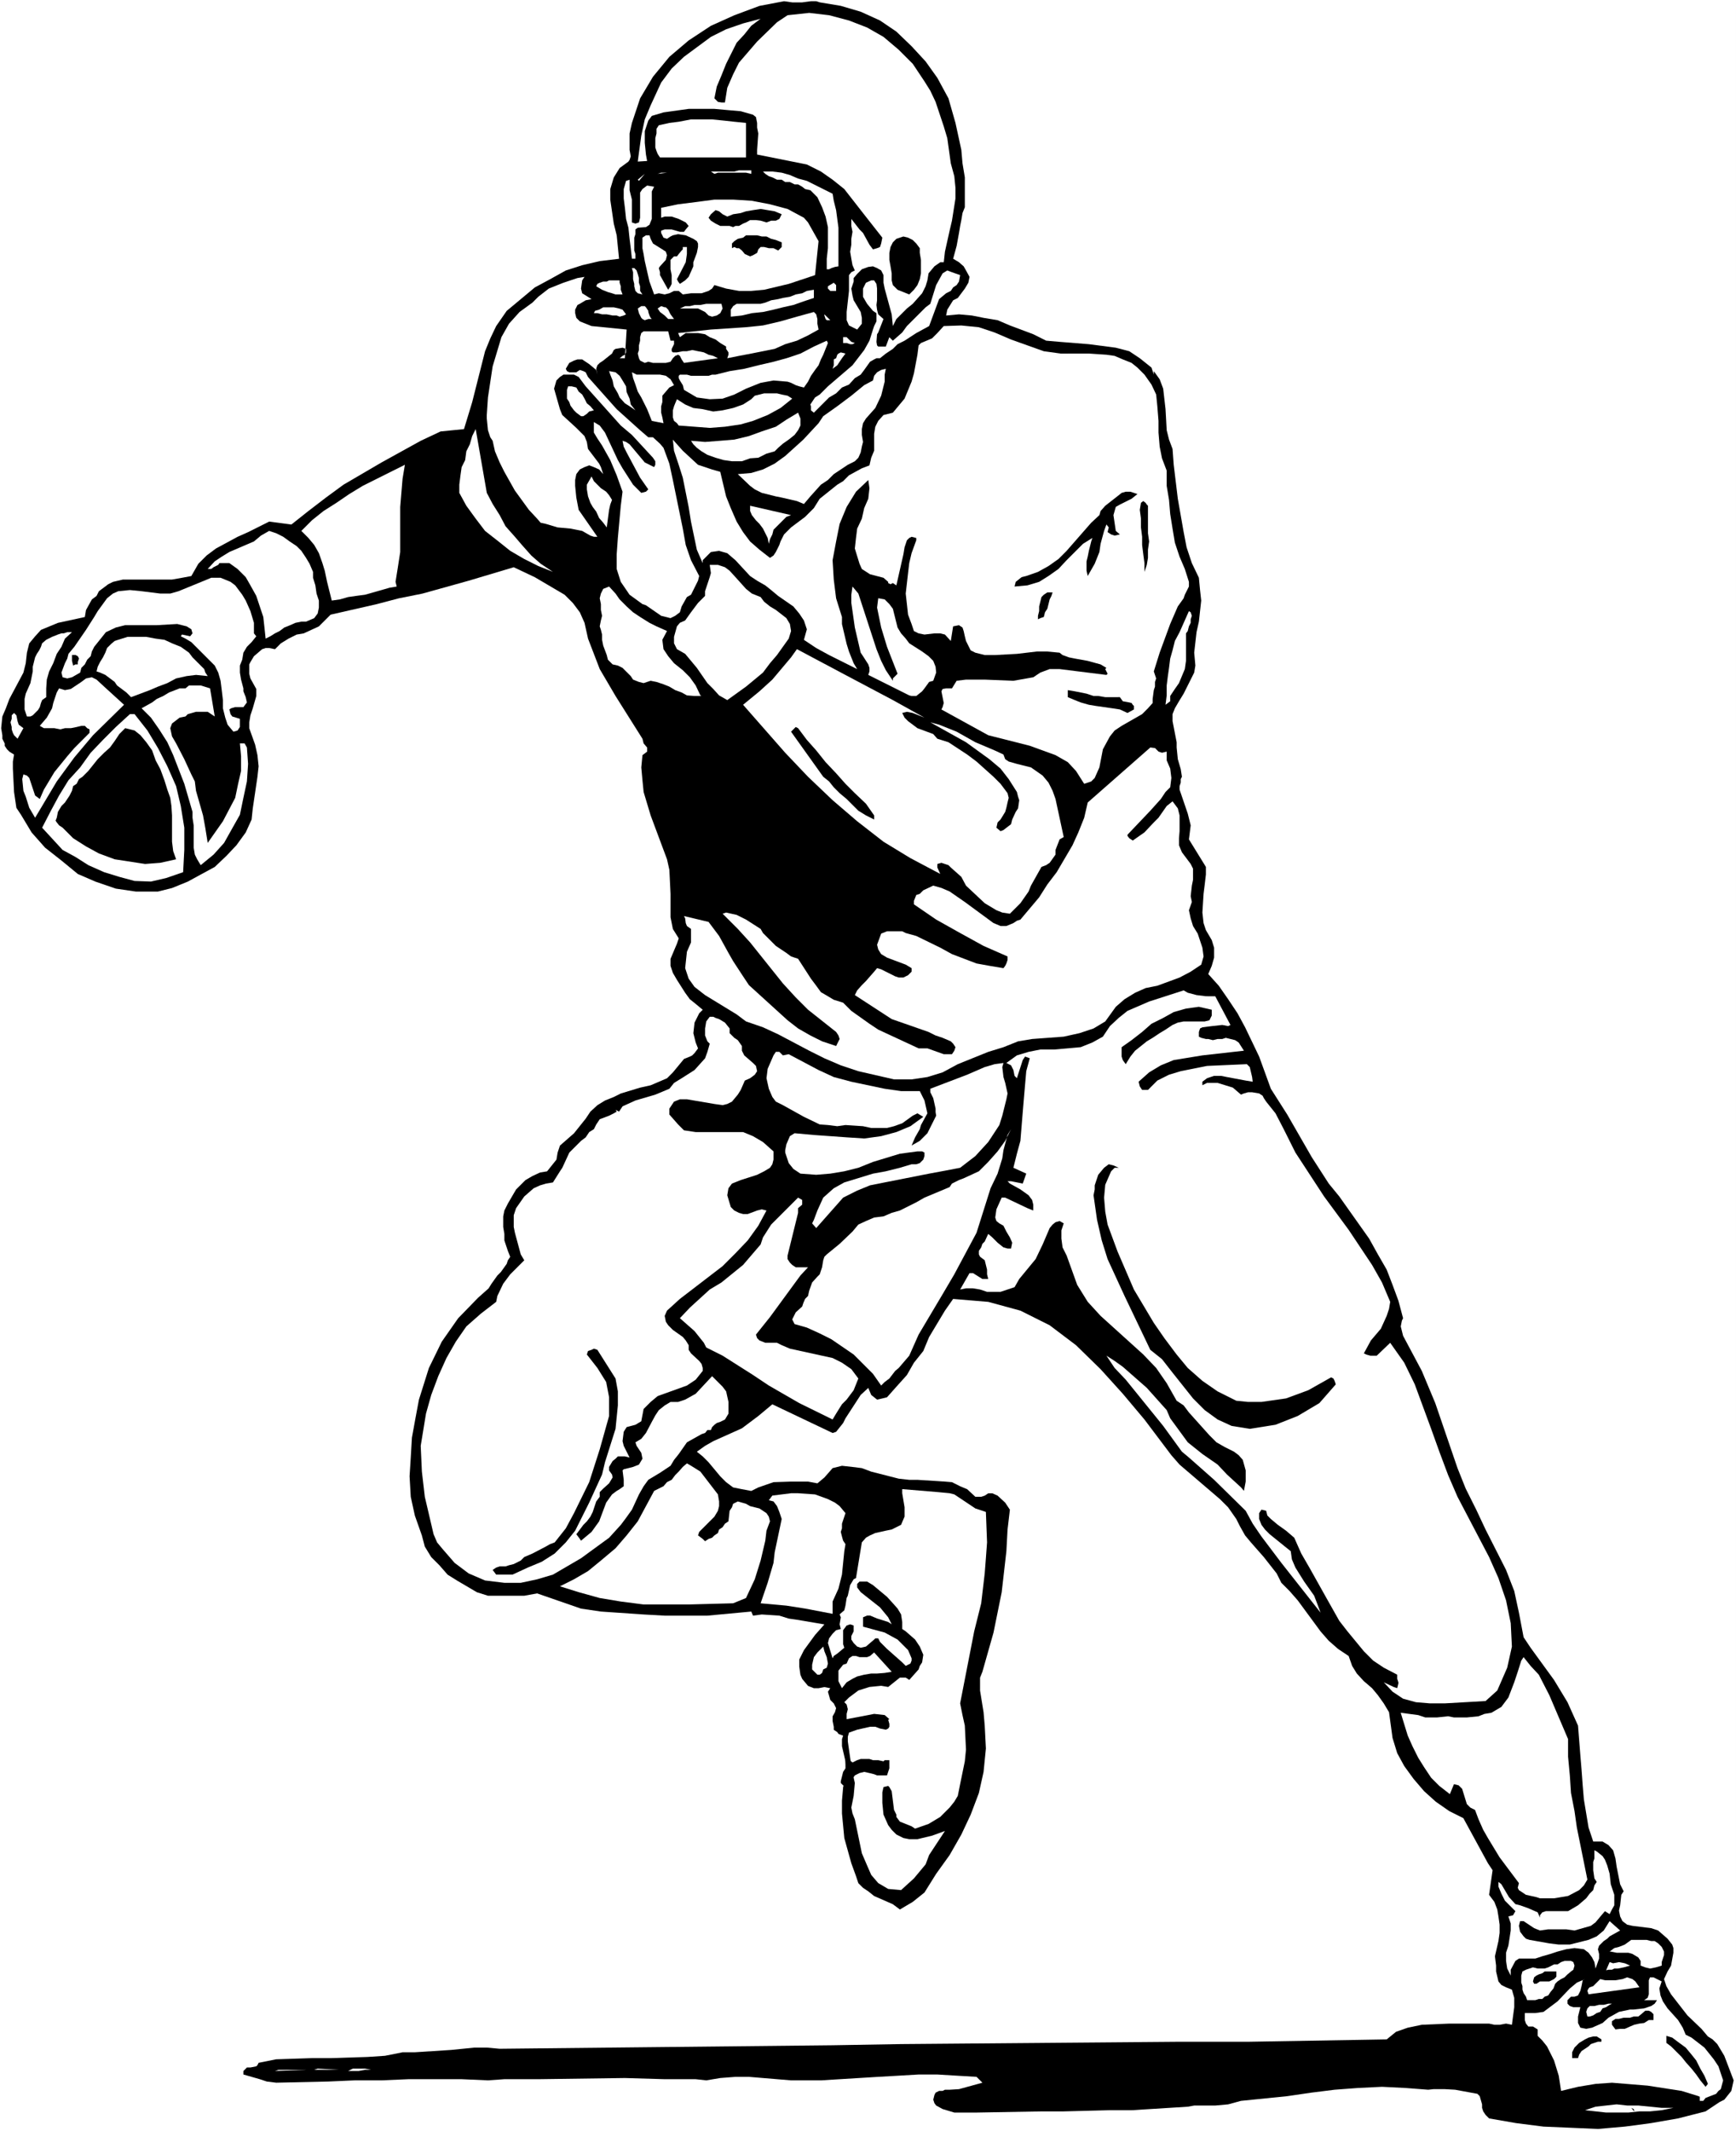 <?xml version="1.0" encoding="UTF-8" standalone="no"?>
<svg
   version="1.0"
   width="126.832mm"
   height="155.668mm"
   id="svg96"
   sodipodi:docname="Player 37.wmf"
   xmlns:inkscape="http://www.inkscape.org/namespaces/inkscape"
   xmlns:sodipodi="http://sodipodi.sourceforge.net/DTD/sodipodi-0.dtd"
   xmlns="http://www.w3.org/2000/svg"
   xmlns:svg="http://www.w3.org/2000/svg">
  <rect width="100%" height="100%" fill="#808080" stroke="none"/>
  <sodipodi:namedview
     id="namedview96"
     pagecolor="#ffffff"
     bordercolor="#000000"
     borderopacity="0.25"
     inkscape:showpageshadow="2"
     inkscape:pageopacity="0.0"
     inkscape:pagecheckerboard="0"
     inkscape:deskcolor="#d1d1d1"
     inkscape:document-units="mm" />
  <defs
     id="defs1">
    <pattern
       id="WMFhbasepattern"
       patternUnits="userSpaceOnUse"
       width="6"
       height="6"
       x="0"
       y="0" />
  </defs>
  <path
     style="fill:#ffffff;fill-opacity:1;fill-rule:evenodd;stroke:none"
     d="M 0,588.353 H 479.363 V 0 H 0 Z"
     id="path1" />
  <path
     style="fill:#000000;fill-opacity:1;fill-rule:evenodd;stroke:none"
     d="m 226.352,0.646 5.816,0.97 5.493,1.616 5.332,2.424 4.524,3.07 4.201,4.04 3.878,4.201 3.231,4.525 3.07,5.656 1.939,6.787 1.616,7.433 0.323,3.717 0.646,3.878 v 8.241 l -0.646,1.616 -0.323,1.939 -0.323,1.616 -0.323,1.939 -0.646,3.555 -0.969,3.555 1.616,0.97 1.293,1.131 0.646,1.131 0.969,1.778 -0.323,1.616 -0.969,1.616 -1.939,2.585 -1.293,0.646 -1.616,2.585 -0.323,1.616 3.554,-0.323 3.554,0.323 3.231,0.646 3.878,0.646 3.393,1.454 6.463,2.424 3.554,1.778 3.716,0.323 8.078,0.646 7.432,0.97 3.716,0.97 2.908,1.939 3.231,2.585 0.646,1.939 v -0.97 l 1.616,2.262 0.969,2.585 0.646,5.656 0.323,5.817 0.646,2.585 0.969,2.585 0.323,4.363 1.131,9.372 1.616,9.211 0.808,4.201 1.454,4.363 1.939,4.04 0.323,3.393 0.323,2.909 -0.646,5.817 -0.646,2.909 -0.646,5.656 0.323,3.555 -0.323,1.939 -0.969,1.939 -1.939,3.878 -1.293,2.101 -1.131,1.939 -0.646,1.616 v 1.939 l 1.131,5.817 v 1.454 l 0.323,3.232 0.808,2.747 0.323,2.101 -0.323,0.646 v 0.97 l -0.323,0.97 v 0.97 l 2.262,6.625 0.808,3.232 -0.485,3.878 4.685,7.595 v 2.101 l -0.323,2.747 -0.323,2.585 -0.323,5.171 0.323,2.909 0.646,1.939 1.616,2.747 0.646,2.101 v 2.747 l -0.646,2.262 -0.969,2.262 2.908,3.232 2.585,3.717 2.585,3.878 2.1,3.878 3.878,8.08 3.231,8.888 4.524,7.11 6.786,11.796 4.685,7.272 2.908,3.555 8.24,11.635 2.423,4.363 2.423,4.201 1.616,4.201 1.616,4.363 1.293,4.848 -0.323,0.646 -0.323,1.616 0.646,2.585 5.17,9.695 3.716,8.888 6.139,17.937 2.262,5.656 2.908,5.817 2.585,5.494 5.655,11.15 2.262,5.817 1.293,5.979 1.293,6.787 1.939,2.909 6.463,8.888 3.716,6.14 2.908,6.464 0.646,8.241 0.323,3.878 0.323,4.363 0.323,3.878 0.646,3.878 0.646,3.878 1.293,3.878 h 2.585 l 1.616,0.97 1.293,1.454 0.646,2.262 0.323,2.262 0.969,4.848 0.969,1.939 -0.646,0.97 -0.323,2.909 -0.323,1.454 0.323,1.616 0.646,1.293 1.293,0.97 1.454,0.323 5.17,0.646 1.939,0.646 2.585,2.262 1.293,1.616 0.323,0.97 v 1.293 l -0.646,3.555 -0.969,1.616 -0.969,2.101 0.646,1.939 1.293,2.262 4.524,5.817 3.878,3.717 1.777,2.101 1.293,0.808 1.293,1.293 1.939,3.232 2.585,6.787 -0.323,1.454 -0.323,1.454 -1.939,2.424 -1.293,0.646 -3.878,2.585 -7.594,1.939 -7.432,1.293 -7.27,0.97 -7.432,0.646 -7.432,-0.323 -7.594,-0.323 -7.594,-0.97 -7.432,-1.293 -0.969,-0.97 -0.646,-0.97 -0.323,-0.97 v -0.97 l -0.646,-2.262 -0.646,-0.646 -6.139,-1.131 -2.908,-0.162 h -3.07 l -1.454,0.162 -6.301,-0.485 -6.463,-0.323 -6.624,0.323 -6.463,0.485 -6.463,0.808 -6.624,0.97 -12.764,1.293 -3.554,0.97 -3.554,0.323 h -5.816 l -1.777,0.323 -15.51,0.97 h -6.301 l -12.441,0.323 h -5.816 l -18.257,0.323 h -6.139 l -3.231,-0.97 -1.777,-0.97 -0.485,-0.646 -0.323,-0.97 0.323,-1.293 0.323,-0.646 0.969,-0.485 h 0.969 l 0.646,-0.323 h 1.293 l 2.585,-0.162 6.463,-1.778 -1.616,-1.616 -5.493,-0.323 -5.332,-0.323 h -5.17 l -5.493,0.323 -5.655,0.323 -15.833,0.97 h -8.24 l -3.878,-0.323 -3.878,-0.323 -3.878,-0.323 h -3.716 l -4.201,0.323 -3.878,0.646 -2.908,-0.323 h -8.563 l -10.986,-0.323 -23.912,0.323 h -9.371 l -4.524,0.323 -7.27,-0.323 h -14.702 l -7.432,0.323 h -7.432 l -7.27,0.323 -14.379,0.323 -2.585,-0.323 -1.939,-0.646 -4.524,-1.293 v -0.97 l 0.646,-0.646 0.323,-0.323 h 0.969 l 1.616,-0.323 0.323,-0.323 0.323,-0.646 4.847,-0.97 9.855,-0.323 h 5.17 l 10.179,-0.323 4.847,-0.323 4.847,-0.97 h 3.393 l 10.017,-0.646 3.231,-0.323 3.231,-0.323 h 3.393 l 3.554,0.323 91.93,-0.97 18.903,-0.323 77.228,-0.646 h 19.065 l 37.806,-0.646 2.585,-2.101 3.231,-1.131 3.878,-0.808 7.594,-0.323 h 10.986 l 1.454,0.323 h 1.454 l 1.777,-0.323 1.616,0.323 0.646,-4.848 v -1.616 -0.97 l -0.646,-2.262 -1.616,-0.646 -1.293,-0.646 -0.808,-0.97 -0.646,-2.747 v -1.616 l -0.323,-2.585 0.969,-4.201 0.323,-2.262 v -2.262 l -0.323,-2.262 -0.323,-1.939 -0.808,-2.101 -1.454,-1.939 0.969,-6.787 -1.293,-1.939 -6.786,-12.443 -3.878,-1.939 -3.716,-2.585 -3.231,-2.909 -2.908,-3.393 -2.585,-3.555 -1.939,-3.555 -1.293,-4.201 -0.969,-7.11 -1.454,-2.424 -1.616,-2.262 -1.616,-1.939 -2.262,-1.939 -1.939,-2.101 -1.293,-2.101 -0.969,-2.747 -2.908,-1.939 -2.585,-2.262 -2.262,-2.585 -6.301,-8.564 -2.262,-2.585 -2.262,-2.262 -1.293,-2.585 -3.554,-4.525 -3.554,-4.04 -1.616,-1.939 -1.454,-2.585 -0.969,-1.939 -2.262,-3.232 -2.262,-2.262 -11.148,-9.534 -2.262,-2.585 -7.432,-9.857 -5.978,-7.11 -6.139,-6.787 -6.786,-6.625 -7.27,-5.494 -8.078,-4.04 -8.886,-2.424 -9.694,-0.808 -2.262,3.232 -4.362,7.272 -1.616,3.878 -2.585,3.232 -1.939,3.393 -2.908,3.232 -2.585,2.909 -1.293,0.323 -1.454,0.323 -0.808,-0.646 -0.808,-0.646 -0.808,-1.939 -2.1,1.939 -4.201,6.464 -0.646,1.293 -0.646,0.808 -0.646,0.808 -0.646,0.808 -0.969,0.323 -16.641,-7.918 -3.878,3.232 -4.524,3.393 -7.917,3.555 -2.262,1.293 -2.262,1.616 1.616,1.293 1.616,1.616 3.231,3.878 1.616,1.616 1.939,1.454 2.423,0.485 2.585,0.485 1.939,-0.97 4.201,-1.454 4.847,-0.162 h 4.685 l 2.585,0.485 1.939,-1.616 2.262,-2.585 2.585,-0.646 2.908,0.323 2.585,0.323 2.585,0.97 7.594,1.939 2.908,0.323 h 2.262 l 7.594,0.485 1.939,0.162 2.262,1.131 1.939,0.808 2.262,2.101 h 0.646 0.969 l 0.969,-0.323 0.969,-0.646 h 1.131 l 1.454,0.646 2.1,1.939 1.293,1.939 -0.646,5.494 -0.323,5.979 -1.293,11.311 -2.262,11.15 -3.07,10.827 -0.646,1.616 v 3.555 l 0.969,5.979 0.323,3.717 0.323,6.302 -0.646,6.464 -1.293,5.817 -2.262,5.979 -2.585,5.494 -3.231,5.656 -3.716,5.171 -3.231,5.171 -3.231,2.585 -3.554,2.101 -1.939,-1.454 -5.17,-2.262 -1.616,-1.293 -1.454,-0.97 -1.293,-1.293 -0.646,-1.939 -1.293,-3.555 -1.939,-6.948 -0.646,-6.787 v -3.555 l 0.323,-3.717 0.969,-3.555 -0.323,-3.555 -0.969,-4.201 v -0.97 -0.97 l 0.323,-0.97 -1.293,-0.485 -0.323,-0.485 -0.969,-0.646 v -0.808 l -0.323,-1.616 v -1.293 l 0.646,-1.131 0.323,-1.131 -0.646,-1.293 -0.969,-0.97 -0.646,-2.262 0.646,-0.97 -1.616,-0.323 -1.616,0.323 h -1.293 l -1.616,-0.646 -1.616,-1.939 -0.485,-1.131 -0.323,-2.262 v -0.808 -1.131 l 1.293,-2.585 3.07,-4.201 2.585,-2.909 -7.594,-1.293 -2.262,-0.323 -2.585,-0.808 -4.847,-0.323 -2.423,0.323 -0.485,-1.131 -12.117,1.131 h -5.978 -5.816 l -5.816,-0.323 -11.794,-0.808 -5.493,-0.808 -12.117,-4.201 -3.554,0.646 h -2.908 -3.554 -3.554 l -3.07,-0.97 -5.493,-3.232 -2.585,-1.616 -2.262,-2.585 -2.262,-2.262 -1.777,-2.909 -0.808,-3.07 -1.939,-5.494 -1.131,-5.171 -0.323,-5.656 0.323,-5.171 0.323,-5.494 0.969,-5.333 0.969,-5.171 2.747,-8.726 3.554,-7.272 4.524,-6.464 5.493,-5.656 2.908,-2.585 0.808,-1.293 1.616,-2.262 0.969,-0.97 1.616,-2.262 0.323,-0.97 0.646,-0.97 -0.646,-1.616 -0.969,-2.909 v -1.778 l -0.323,-1.939 v -2.909 l 0.323,-1.616 0.969,-1.939 2.262,-3.878 2.585,-2.585 1.939,-1.131 2.1,-0.97 1.939,-0.323 2.585,-3.232 0.323,-1.939 0.646,-1.939 3.878,-3.393 3.231,-4.04 1.293,-1.939 1.939,-1.778 2.1,-1.293 2.423,-0.97 1.939,-0.97 5.332,-1.616 2.908,-0.646 4.524,-1.939 1.616,-1.616 3.07,-3.717 1.616,-0.646 0.646,-0.323 0.646,-0.646 0.969,-1.293 -0.646,-1.616 -0.646,-2.585 0.323,-2.909 0.646,-1.293 0.646,-1.293 0.969,-0.97 -1.939,-1.616 -1.616,-1.293 -1.293,-1.778 -2.262,-3.555 -1.131,-1.939 -0.646,-1.939 v -1.939 l 1.293,-3.07 0.485,-1.131 0.485,-1.454 -1.616,-2.585 -0.646,-3.232 v -3.232 -3.232 l -0.323,-6.625 -0.646,-2.909 -4.524,-12.119 -1.939,-6.464 -0.323,-3.232 -0.323,-3.555 0.323,-3.393 1.293,-0.97 v -0.646 -0.485 l -0.969,-1.131 -0.323,-1.293 -7.432,-11.796 -4.362,-7.433 -1.616,-4.201 -1.616,-4.201 -0.969,-4.363 -1.293,-2.909 -1.939,-2.585 -2.262,-2.262 -2.747,-1.616 -5.493,-3.232 -5.816,-2.747 -12.441,3.717 -12.764,3.555 -6.463,1.293 -6.139,1.616 -12.764,2.909 -1.616,1.616 -1.616,1.616 -4.201,1.939 -1.939,0.323 -2.262,1.131 -2.1,1.293 -1.616,1.616 -1.616,-0.323 h -0.969 l -0.969,0.323 -2.262,1.939 -0.969,1.616 -0.323,0.646 v 2.585 l 0.323,1.293 1.616,2.909 v 1.939 l -0.969,3.393 -0.646,1.939 -0.323,1.939 v 1.616 l 1.616,4.525 0.646,2.909 0.323,3.07 -0.323,2.909 -1.293,8.726 -0.323,3.07 -1.616,3.555 -2.585,3.555 -2.747,2.909 -3.231,3.07 -3.878,2.101 -3.554,1.939 -4.362,1.778 -3.878,0.97 h -6.139 l -5.493,-0.808 -5.655,-1.939 -4.847,-2.101 -4.524,-3.717 -4.524,-3.555 -3.716,-4.201 -2.908,-4.848 -1.293,-1.939 -0.646,-4.363 -0.323,-6.464 v -1.939 l 0.323,-1.939 -1.293,-0.808 -0.646,-0.646 -0.646,-0.97 v -0.646 l -0.646,-1.293 v -0.97 l -0.323,-1.939 0.323,-3.232 0.969,-2.262 0.969,-2.585 1.293,-2.424 2.585,-4.848 0.646,-2.585 0.323,-2.909 0.646,-2.585 1.616,-1.939 1.616,-1.778 4.685,-1.939 7.432,-1.616 0.323,-1.939 1.616,-2.909 1.293,-0.97 0.646,-1.293 2.585,-1.939 1.293,-0.646 2.747,-0.646 h 5.493 2.908 2.747 2.423 l 2.747,-0.485 2.585,-0.485 1.939,-3.393 2.262,-2.262 2.585,-1.939 5.978,-3.232 2.908,-1.293 5.816,-2.909 6.139,0.808 4.685,-3.717 4.847,-3.717 4.847,-3.555 10.502,-6.14 10.825,-5.979 5.493,-2.585 6.463,-0.646 2.262,-7.433 3.554,-14.058 1.454,-3.555 1.616,-3.393 2.908,-4.201 3.878,-3.232 3.878,-3.232 4.201,-2.262 4.362,-2.424 4.524,-1.454 4.847,-1.131 5.332,-0.646 -0.646,-6.464 -0.808,-3.232 -0.969,-6.625 v -2.909 l 0.969,-3.232 1.616,-2.585 2.423,-1.778 0.323,-0.485 0.323,-0.97 -0.323,-1.778 v -1.939 -2.585 l 0.646,-2.909 2.262,-6.787 3.554,-5.979 4.524,-5.494 5.332,-4.525 6.139,-4.04 6.463,-2.909 6.947,-2.585 6.786,-1.293 2.262,0.323 h 2.747 l 2.423,-0.323 h 1.454 z"
     id="path2" />
  <path
     style="fill:#ffffff;fill-opacity:1;fill-rule:evenodd;stroke:none"
     d="m 255.273,22.461 1.616,2.585 1.454,3.07 2.262,6.787 0.969,3.232 0.969,6.948 0.969,3.555 0.323,3.232 v 2.909 l -0.969,6.14 -0.646,2.747 -1.293,5.817 -0.323,2.909 h -0.969 l -1.616,1.131 -1.616,1.939 -0.323,1.939 -0.485,1.616 -0.969,1.939 -2.585,2.909 -1.616,1.293 -2.908,2.909 -0.969,1.939 -0.323,-3.232 -1.939,-7.11 -0.323,-1.616 v -2.101 l -0.646,-1.293 -1.131,-0.646 -1.131,-0.485 -1.293,0.162 -1.777,0.646 -1.293,1.293 -0.969,1.131 v 0.97 l -0.646,1.939 0.323,1.939 0.323,1.293 1.939,3.232 0.323,1.616 v 1.616 l -1.293,1.616 -1.293,-0.646 -0.969,-0.485 -0.646,-1.454 v -0.97 -1.293 l 0.646,-5.817 v -0.97 -2.262 -1.131 l 0.646,-0.808 0.969,-0.485 -0.646,-1.454 -0.323,-1.778 -0.323,-1.939 0.323,-1.939 v -1.616 l 0.323,-1.939 -0.323,-1.616 v -1.939 l 2.262,2.909 0.969,0.97 1.777,3.232 0.969,1.293 1.131,-0.323 0.808,-0.323 0.323,-0.97 0.323,-1.616 -5.332,-6.787 -5.17,-6.625 -3.231,-2.585 -3.231,-2.262 -3.878,-1.939 -13.733,-2.747 v -1.293 l 0.323,-4.525 -0.323,-1.616 v -1.293 l -0.323,-1.616 -0.808,-0.646 -3.393,-0.97 -3.716,-0.323 -3.554,-0.323 h -7.109 l -6.947,0.97 -3.231,0.97 -0.969,1.293 -0.969,2.909 v 1.616 1.616 l 0.323,3.232 0.323,1.778 -2.585,0.162 0.323,-2.424 0.646,-4.686 0.969,-4.525 1.616,-3.878 2.908,-6.302 2.908,-3.878 3.393,-3.232 7.432,-5.494 4.201,-2.101 4.685,-1.616 4.847,-1.293 -2.585,1.939 -1.939,2.424 -2.1,2.262 -2.908,5.817 -1.293,3.232 -1.293,3.07 -0.646,3.232 0.969,0.97 0.969,0.162 h 0.969 l 0.646,-4.04 1.616,-3.717 1.616,-3.232 5.009,-5.817 5.493,-5.333 2.908,-1.939 5.978,-0.646 5.493,0.646 5.493,1.454 5.009,1.939 4.524,2.585 4.201,3.555 3.878,3.878 z"
     id="path3" />
  <path
     style="fill:#ffffff;fill-opacity:1;fill-rule:evenodd;stroke:none"
     d="m 205.995,33.934 v 9.534 h -3.231 -2.908 -2.908 -2.908 -2.908 -2.908 -3.07 -2.908 l -0.646,-0.97 -0.323,-0.808 -0.323,-0.97 v -1.293 -1.293 l 0.323,-1.293 v -1.293 l 0.646,-0.97 2.908,-0.646 2.585,-0.323 3.393,-0.646 h 2.908 2.908 l 3.231,0.323 2.908,0.323 z"
     id="path4" />
  <path
     style="fill:#ffffff;fill-opacity:1;fill-rule:evenodd;stroke:none"
     d="M 207.449,47.993 205.995,47.669 h -1.131 -1.454 -1.293 -1.616 -0.969 -1.293 l -0.969,0.323 -0.969,-0.646 h -0.969 1.616 1.293 1.616 1.293 1.616 l 1.293,-0.323 h 1.616 1.777 z"
     id="path5" />
  <path
     style="fill:#ffffff;fill-opacity:1;fill-rule:evenodd;stroke:none"
     d="m 229.907,53.487 0.323,1.939 0.646,2.585 0.323,2.424 0.323,2.424 v 2.747 2.585 2.585 2.747 l -0.969,0.162 -0.969,0.323 -0.646,0.323 h -0.646 v -2.909 l 0.323,-2.909 v -2.909 -2.909 l -0.646,-2.909 -0.969,-2.585 -1.293,-2.747 -1.939,-1.939 -1.454,-0.323 -0.808,-0.646 -1.131,-0.646 h -0.969 l -1.293,-0.646 h -1.293 l -0.969,-0.646 h -1.293 l -1.293,-0.646 -0.969,-0.323 -0.969,-0.646 -0.646,-0.646 h 2.585 l 2.585,0.323 2.262,0.646 2.262,0.97 2.423,0.646 2.585,1.293 1.939,0.97 z"
     id="path6" />
  <path
     style="fill:#ffffff;fill-opacity:1;fill-rule:evenodd;stroke:none"
     d="m 181.599,47.993 0.969,-0.323 h 1.616 z"
     id="path7" />
  <path
     style="fill:#ffffff;fill-opacity:1;fill-rule:evenodd;stroke:none"
     d="m 176.106,49.608 1.939,-1.616 -1.616,1.939 z"
     id="path8" />
  <path
     style="fill:#ffffff;fill-opacity:1;fill-rule:evenodd;stroke:none"
     d="m 174.49,61.405 0.969,0.323 0.969,-0.323 0.323,-1.293 V 58.334 56.395 54.779 53.163 l 0.646,-0.97 1.293,-0.97 1.939,0.323 -0.646,1.293 v 1.616 1.939 2.424 1.616 l -0.646,1.616 -0.969,0.646 -2.262,0.162 -0.646,0.485 v 1.293 l -0.323,0.97 v 1.293 0.97 1.293 l 0.323,0.97 v 1.293 h -0.969 l -0.323,-2.909 -0.323,-2.585 -0.323,-3.07 -0.646,-2.424 -0.323,-3.07 -0.323,-2.585 v -2.585 l 0.646,-2.262 0.969,-0.323 v 1.293 1.616 l 0.323,1.293 0.323,1.293 v 1.778 1.131 1.293 z"
     id="path9" />
  <path
     style="fill:#ffffff;fill-opacity:1;fill-rule:evenodd;stroke:none"
     d="m 226.029,66.576 -0.969,9.372 -7.27,2.424 -6.786,1.616 -3.554,0.323 h -3.393 l -3.554,-0.646 -3.231,-0.97 -0.646,0.97 -0.969,0.646 -1.939,0.646 h -1.616 -1.293 l -2.262,0.323 -1.131,-0.97 h -1.293 l -1.293,0.646 -1.293,0.323 -1.616,-0.323 -1.293,0.323 -1.293,-3.555 -1.293,-5.656 -0.323,-1.939 -0.323,-1.616 v -1.939 -0.97 l 0.969,-0.646 h 0.969 l 0.323,0.97 0.646,1.293 2.585,1.616 0.969,0.646 0.323,0.97 -0.323,1.293 -1.616,1.778 -0.323,0.485 0.323,1.131 v 0.808 l 2.262,4.04 0.646,-0.97 0.323,-0.646 v -1.293 -1.131 l -0.323,-1.616 v -1.131 -1.454 l 0.969,-0.97 h 0.808 l 0.485,-0.646 0.808,-0.97 0.323,-0.323 v -0.646 h 1.131 v 1.939 l -0.323,2.262 -2.423,4.686 0.323,0.646 0.485,0.646 1.454,-0.97 0.969,-0.97 1.293,-2.909 v -1.131 l 0.969,-2.585 0.323,-1.616 v -0.97 l -0.323,-0.646 -0.969,-0.646 -2.1,-0.97 -2.1,-0.323 -1.454,0.323 -0.646,0.323 -0.969,0.646 -0.969,-0.323 -0.646,-1.293 v -0.646 l 0.969,-0.323 h 1.293 0.646 l 2.262,0.646 h 1.131 l 0.485,-0.646 0.808,-0.97 -0.808,-0.97 -1.939,-0.97 -1.939,-0.646 h -1.939 l -0.969,0.323 v -2.747 l 4.685,-0.97 5.17,-0.646 4.847,-0.646 h 5.17 l 5.17,0.323 5.009,0.97 4.847,1.293 4.524,2.424 1.131,1.293 z"
     id="path10" />
  <path
     style="fill:#000000;fill-opacity:1;fill-rule:evenodd;stroke:none"
     d="m 215.851,59.142 -0.646,1.293 -0.969,0.485 h -1.293 l -1.293,0.485 -1.616,-0.485 -1.293,-0.162 h -1.616 l -1.131,0.646 -0.808,0.323 -1.131,0.646 h -0.969 l -0.646,0.323 -0.969,-0.323 h -0.969 -0.646 -0.969 l -1.293,-0.646 -1.293,-0.808 -0.646,-0.808 0.646,-0.97 1.293,-1.131 0.969,0.323 0.969,0.808 1.293,0.646 1.616,-0.646 2.1,-0.323 1.454,-0.485 1.939,-0.323 2.1,-0.323 1.939,0.323 1.939,0.323 z"
     id="path11" />
  <path
     style="fill:#000000;fill-opacity:1;fill-rule:evenodd;stroke:none"
     d="m 215.851,68.191 -0.323,0.323 -0.646,0.646 -1.293,-0.646 h -1.293 l -1.293,-0.323 h -0.969 l -0.646,0.646 -0.323,0.97 -1.131,0.646 -0.808,0.323 -1.454,-0.646 -0.808,-0.97 -0.808,-0.646 h -0.646 l -0.646,-0.323 -0.646,0.323 v -1.293 l 0.646,-0.646 0.969,-0.646 1.454,-0.323 0.808,-0.646 h 1.454 1.616 l 1.293,0.323 h 1.293 l 1.293,0.646 1.293,0.323 1.616,0.646 z"
     id="path12" />
  <path
     style="fill:#000000;fill-opacity:1;fill-rule:evenodd;stroke:none"
     d="m 253.98,68.515 v 1.293 l 0.323,1.939 v 1.778 1.939 l -0.323,1.616 -0.646,1.616 -0.969,1.293 -1.293,1.293 -1.616,-0.646 -1.616,-0.646 -1.293,-1.293 -0.323,-1.293 v -1.939 l -0.323,-1.939 -0.323,-1.778 v -1.939 l 0.323,-1.616 0.646,-1.293 0.969,-0.97 1.939,-0.646 1.293,0.323 1.293,0.646 0.969,0.97 z"
     id="path13" />
  <path
     style="fill:#ffffff;fill-opacity:1;fill-rule:evenodd;stroke:none"
     d="m 177.398,81.28 -1.293,-0.323 -0.646,-0.646 -0.323,-1.293 v -0.646 l -0.323,-1.293 V 75.948 75.14 l -0.323,-1.131 h 0.646 l 0.646,0.646 0.323,0.97 0.323,1.131 v 1.293 l 0.323,0.97 v 1.293 z"
     id="path14" />
  <path
     style="fill:#ffffff;fill-opacity:1;fill-rule:evenodd;stroke:none"
     d="m 265.128,75.948 -0.323,1.778 -0.646,0.97 -0.969,0.646 -0.646,0.97 -1.293,0.646 -1.939,1.616 -2.747,7.433 -3.554,1.939 -3.231,2.101 -1.939,0.97 -1.293,1.293 -1.939,1.293 -1.616,1.293 h -0.969 l -0.646,0.323 -1.131,0.646 -1.616,2.262 -0.969,1.293 -1.616,0.97 -1.616,1.778 -1.939,0.808 -1.616,1.616 -1.939,1.131 -2.908,2.909 -1.293,1.293 -0.808,-0.646 v -1.131 l -0.162,-0.485 1.293,-1.939 1.293,-0.808 2.262,-2.262 6.786,-5.817 3.231,-4.201 1.454,-2.585 0.969,-3.07 0.323,-0.97 0.646,-1.293 v -1.293 -0.97 l -0.969,-0.646 -1.616,-1.939 -1.131,-1.939 v -2.262 l 0.808,-1.616 1.454,-0.646 h 0.808 l 0.646,0.97 0.162,1.293 v 3.232 l -0.162,1.293 0.162,1.293 0.323,1.293 1.454,1.293 -1.454,3.717 -0.323,0.485 -0.162,2.101 0.162,0.97 0.323,0.323 h 2.1 l 0.969,-2.585 0.969,0.97 2.585,-2.262 1.293,-1.778 1.293,-1.293 2.585,-2.585 1.293,-1.293 1.293,-0.97 1.616,-5.171 1.777,-3.232 1.293,-0.808 1.293,0.485 z"
     id="path15" />
  <path
     style="fill:#ffffff;fill-opacity:1;fill-rule:evenodd;stroke:none"
     d="m 161.403,76.433 -0.646,0.97 -0.323,2.262 0.323,1.293 2.585,1.616 -1.616,0.323 -1.616,0.97 -0.646,0.323 -0.646,1.293 v 0.97 l 0.323,1.293 0.969,0.97 3.231,1.293 9.694,0.97 -0.485,7.918 h -1.454 l 0.808,-0.646 0.646,-0.323 0.323,-0.646 v -0.97 l -0.969,-0.323 -1.939,0.323 -0.485,0.323 -0.485,0.97 -0.808,0.646 -1.616,1.293 -0.969,0.646 -0.646,0.646 -0.323,0.97 0.323,1.616 -0.323,-1.293 -1.939,-1.616 -1.939,-1.293 h -1.293 l -0.969,0.323 -1.293,0.646 -0.969,1.616 0.323,0.646 0.646,0.323 h 1.939 l 0.969,-0.646 0.969,0.323 0.646,0.323 0.646,1.293 7.917,8.888 6.463,5.817 2.262,1.939 h 1.293 l 1.939,1.778 0.969,1.131 1.616,4.363 0.969,4.525 2.747,13.412 0.808,4.525 1.454,4.201 2.262,4.363 -0.323,1.293 -0.646,1.293 -1.293,2.585 -1.131,0.646 -1.454,2.585 -0.485,1.616 -1.293,0.97 -1.293,0.646 -1.293,-0.323 -1.293,-0.323 -4.201,-2.909 -0.969,-0.323 -3.554,-2.585 -2.423,-3.555 -1.131,-3.555 v -4.04 l 0.323,-4.525 0.808,-8.888 0.485,-3.878 -1.616,-4.525 -1.777,-4.201 -2.262,-4.04 -1.293,-1.939 -0.969,-1.616 v -2.909 l 1.616,0.97 1.454,1.939 3.554,7.595 1.293,2.262 2.908,4.525 2.262,2.262 1.293,-0.323 0.646,-0.646 -2.262,-3.232 -3.716,-6.948 -0.808,-1.616 -0.323,-1.616 0.969,0.323 0.969,0.646 4.201,5.009 1.293,0.646 1.293,0.646 0.323,-0.646 v -0.97 l -0.646,-0.97 -5.816,-6.302 -3.07,-2.585 -9.694,-10.827 -1.939,-2.585 -1.293,-0.646 h -1.293 -1.616 l -0.969,0.646 -0.969,0.97 -0.646,2.262 0.969,3.393 0.646,2.262 0.646,1.616 3.878,3.555 2.262,2.262 0.646,1.616 0.323,1.939 3.07,4.04 0.485,0.97 0.646,1.939 -1.131,-1.293 -1.454,-0.646 -1.293,-0.485 -1.293,0.485 -1.293,0.646 -0.969,1.293 -0.323,1.616 v 1.616 l 0.323,3.232 0.646,3.393 5.17,7.433 h -0.969 l -0.969,-0.323 -2.262,-1.293 -1.616,-0.323 -1.616,-0.323 -3.554,-0.323 -3.231,-0.97 -1.454,-0.323 -0.969,-1.131 -2.262,-2.424 -3.878,-5.332 -2.908,-5.171 -1.293,-2.585 -1.293,-3.07 -0.646,-2.909 -0.646,-0.97 -0.646,-1.939 -0.323,-3.232 v -0.97 l 0.323,-4.848 1.293,-8.564 2.423,-8.08 2.1,-3.717 2.908,-3.232 3.554,-2.585 1.616,-1.616 2.908,-2.262 4.039,-1.616 1.939,-0.646 1.939,-0.646 z"
     id="path16" />
  <path
     style="fill:#ffffff;fill-opacity:1;fill-rule:evenodd;stroke:none"
     d="m 171.905,81.28 h -1.293 -0.646 l -0.969,-0.323 -1.131,-0.323 -1.616,-0.646 -1.616,-0.97 0.323,-0.646 0.646,-0.323 0.969,-0.323 h 0.969 l 0.646,-0.323 h 0.969 1.131 0.808 v 0.646 l 0.323,0.97 v 0.97 z"
     id="path17" />
  <path
     style="fill:#ffffff;fill-opacity:1;fill-rule:evenodd;stroke:none"
     d="m 230.876,80.311 h -0.969 -0.646 l -0.646,-0.646 v -0.646 l 1.616,-0.97 0.323,0.323 0.323,0.323 v 0.646 z"
     id="path18" />
  <path
     style="fill:#ffffff;fill-opacity:1;fill-rule:evenodd;stroke:none"
     d="m 224.737,82.25 -2.908,0.97 -2.747,0.97 -2.908,0.646 -2.585,0.646 -2.908,0.646 -3.07,0.323 -2.747,0.646 -3.07,0.323 v -1.939 l 0.646,-0.97 0.969,-0.646 h 1.777 1.616 1.939 1.293 l 1.293,-0.323 1.616,-0.646 1.939,-0.323 1.293,-0.323 1.939,-0.323 1.616,-0.646 1.777,-0.323 1.293,-0.646 1.939,-0.323 z"
     id="path19" />
  <path
     style="fill:#ffffff;fill-opacity:1;fill-rule:evenodd;stroke:none"
     d="m 199.533,85.159 -0.646,1.293 -0.969,0.646 -1.293,0.323 -0.969,-0.323 -0.969,-0.97 -0.646,-0.323 -1.293,-0.646 h -0.969 -0.969 -1.131 -1.131 -0.808 l 1.454,-0.646 h 1.293 l 1.293,-0.323 h 1.616 l 1.616,-0.323 h 1.293 1.293 1.616 z"
     id="path20" />
  <path
     style="fill:#ffffff;fill-opacity:1;fill-rule:evenodd;stroke:none"
     d="m 172.874,86.774 -0.646,0.323 -1.131,0.323 -0.808,-0.323 h -1.131 l -1.616,-0.323 h -1.293 l -1.293,-0.323 h -0.969 l 0.323,-0.646 1.131,-0.323 1.131,-0.646 h 1.616 1.293 l 1.454,0.323 0.969,0.323 z"
     id="path21" />
  <path
     style="fill:#ffffff;fill-opacity:1;fill-rule:evenodd;stroke:none"
     d="m 179.983,88.067 h -0.969 l -0.969,0.323 -0.646,-0.323 -0.323,-0.323 -0.646,-1.293 -0.323,-1.293 0.969,-0.646 h 0.969 l 0.323,0.323 0.646,0.97 v 0.323 l 0.323,0.97 0.323,0.646 z"
     id="path22" />
  <path
     style="fill:#ffffff;fill-opacity:1;fill-rule:evenodd;stroke:none"
     d="m 186.123,88.067 h -1.616 l -0.969,-0.97 -1.293,-0.97 -0.646,-0.97 0.969,-0.646 0.969,0.323 h 0.323 l 0.646,0.646 0.646,1.293 z"
     id="path23" />
  <path
     style="fill:#ffffff;fill-opacity:1;fill-rule:evenodd;stroke:none"
     d="m 226.029,90.976 -2.908,1.616 -3.07,1.454 -3.231,0.97 -2.908,1.293 -3.231,0.646 -3.231,0.646 -3.393,0.646 -3.231,0.646 0.323,-0.97 v -0.646 l -0.646,-0.97 v -0.646 l -1.616,-0.97 -1.293,-0.97 -1.616,-0.646 -1.293,-0.808 -1.939,-0.323 h -1.616 -1.777 l -1.616,1.131 -0.485,-1.131 4.524,-0.485 4.524,-0.485 4.847,-0.323 4.847,-0.323 4.685,-0.485 4.847,-1.131 4.524,-1.293 4.685,-1.293 0.646,0.646 0.323,1.293 v 1.293 z"
     id="path24" />
  <path
     style="fill:#ffffff;fill-opacity:1;fill-rule:evenodd;stroke:none"
     d="m 229.261,88.39 h -0.969 l -0.323,-0.323 -0.323,-0.97 V 86.774 Z"
     id="path25" />
  <path
     style="fill:#ffffff;fill-opacity:1;fill-rule:evenodd;stroke:none"
     d="m 298.087,97.601 h 2.585 l 4.847,0.323 2.262,0.323 2.262,0.97 2.423,0.97 1.616,1.293 1.939,1.939 1.939,2.747 1.293,2.747 0.323,3.232 0.323,4.04 v 3.232 l 0.323,3.878 0.646,3.232 1.293,3.393 v 4.201 l 0.646,3.878 0.323,3.878 0.646,4.04 0.646,3.878 1.293,3.878 1.454,3.393 1.131,3.555 v 1.293 l -0.646,1.293 -0.485,0.97 -0.323,0.97 -1.616,2.262 -2.1,4.848 -2.908,7.918 -1.616,5.171 0.323,0.97 0.323,0.97 -0.323,0.97 v 1.293 l -0.323,0.97 -0.323,2.424 v 1.131 l -1.293,1.454 -1.616,1.616 -5.655,3.232 -1.939,1.293 -1.293,1.616 -1.939,3.555 -0.969,5.009 -1.293,2.909 -0.969,0.97 -1.939,0.646 -2.262,-3.555 -2.262,-2.424 -3.393,-1.939 -3.554,-1.293 -3.554,-1.293 -11.471,-2.909 -12.925,-7.11 0.323,-0.646 0.323,-1.131 -0.646,-3.232 0.323,-0.646 0.969,-0.162 h 1.616 l 1.293,-2.101 2.585,-0.323 h 5.17 l 7.917,0.323 5.493,-0.97 1.939,-1.293 2.585,-0.97 h 2.747 l 12.925,1.616 0.323,-0.323 -0.646,-1.293 0.323,-0.323 -1.616,-0.97 -3.554,-0.97 -3.554,-0.646 -1.616,-0.323 -1.777,-0.646 -0.808,-0.646 -3.393,-0.323 h -2.908 l -5.493,0.646 -5.978,0.323 h -2.908 l -2.585,-0.646 -1.293,-0.646 -0.646,-1.293 -0.646,-1.293 -0.323,-1.293 -0.323,-1.454 -0.323,-0.97 -0.969,-0.646 -1.616,0.323 -0.646,4.04 -1.616,-1.778 -1.293,-0.323 h -1.616 l -2.747,0.323 -1.616,-0.323 -1.293,-0.646 -0.646,-1.939 -0.969,-2.585 -0.323,-2.909 -0.323,-2.909 0.646,-5.656 0.323,-2.747 0.646,-2.747 1.293,-3.555 v -0.646 l -1.293,-0.323 -0.646,0.323 -0.646,0.646 -0.323,0.97 -0.323,0.97 -0.323,1.939 -1.939,8.564 -0.969,-0.646 -0.646,0.323 -0.646,-0.323 v -0.323 l -1.293,-1.131 -3.716,-0.97 -2.262,-1.454 -0.646,-1.454 -1.293,-4.201 0.323,-2.909 0.323,-2.585 1.293,-2.747 0.646,-2.909 1.131,-2.585 0.323,-2.909 -0.323,-2.262 -3.393,3.232 -2.585,4.201 -1.939,4.686 -0.969,4.848 -0.969,5.171 0.323,5.333 0.646,5.171 1.616,5.171 v 1.939 l 1.293,5.494 0.646,2.101 1.293,3.232 0.969,1.616 -7.755,-3.878 -3.554,-1.939 -3.393,-2.262 0.808,-2.909 -0.808,-2.424 -1.293,-1.939 -1.616,-1.939 -4.201,-2.909 -1.939,-1.616 -1.616,-1.293 -2.262,-1.293 -1.939,-1.293 -4.039,-4.363 -2.262,-1.939 -2.262,-0.646 -2.262,0.323 -2.262,2.262 v 0.808 l -1.616,-3.717 -1.616,-7.756 -0.646,-4.04 -1.616,-8.08 -1.131,-3.555 -1.293,-3.878 -0.323,-3.07 2.747,3.07 4.201,3.878 1.939,0.646 1.939,0.646 2.262,0.646 1.616,6.787 1.293,3.232 1.616,3.717 1.777,2.909 1.939,2.585 2.585,2.262 2.908,2.262 0.969,-0.646 0.646,-0.97 0.969,-1.939 0.323,-0.97 0.969,-1.939 0.969,-0.97 0.969,-0.97 3.878,-2.909 2.423,-2.424 1.616,-2.585 4.847,-3.878 1.616,-0.97 1.616,-1.616 3.554,-1.939 2.1,-0.808 0.485,-2.101 0.808,-1.939 v -4.686 l 0.323,-1.939 0.808,-1.616 1.454,-1.616 2.585,-0.646 3.231,-3.878 1.939,-4.686 0.646,-2.262 0.969,-5.171 0.323,-2.585 0.646,-0.646 3.07,-1.293 1.454,-1.454 1.777,-1.939 4.847,-0.162 4.847,0.485 4.362,1.454 4.524,1.939 9.048,3.232 4.685,0.646 z"
     id="path26" />
  <path
     style="fill:#ffffff;fill-opacity:1;fill-rule:evenodd;stroke:none"
     d="m 185.153,94.046 h 0.969 v 0.97 l -0.646,1.293 v 0.323 0.323 l 0.323,0.323 h 1.131 l 1.616,-0.323 h 1.131 l 1.454,-0.323 1.616,0.323 1.616,0.323 1.293,0.646 1.293,0.323 1.293,0.646 -9.371,1.293 -0.646,-0.97 -0.485,-0.97 -0.485,-0.323 -0.808,0.323 -0.646,0.646 -0.646,0.97 -1.293,0.323 h -0.969 -1.293 -1.293 l -1.293,-0.323 -0.969,0.323 -1.293,-0.646 -0.323,-0.646 -0.323,-1.293 0.323,-0.97 V 95.339 l 0.323,-1.293 v -0.97 l 0.323,-1.131 0.646,-0.485 h 0.969 0.969 0.646 0.969 0.969 0.969 1.293 z"
     id="path27" />
  <path
     style="fill:#ffffff;fill-opacity:1;fill-rule:evenodd;stroke:none"
     d="m 236.046,94.692 -0.646,0.323 h -0.646 l -0.969,-0.323 h -0.969 v -1.616 h 0.969 l 0.646,0.646 0.646,0.646 z"
     id="path28" />
  <path
     style="fill:#ffffff;fill-opacity:1;fill-rule:evenodd;stroke:none"
     d="m 228.614,94.692 -0.646,1.616 -0.646,1.616 -0.646,1.293 -0.646,1.616 -0.969,1.293 -1.131,1.616 -0.808,1.616 -1.131,1.616 -1.293,-0.323 -0.969,-0.323 -1.293,-0.646 -0.969,-0.323 -3.878,-0.323 -3.554,0.646 -4.039,1.616 -3.231,1.616 -3.231,1.131 -3.554,0.162 -3.554,-0.485 -3.554,-2.101 -0.323,-1.293 -0.808,-1.293 -0.323,-0.646 v -0.646 l 0.323,-0.323 h 1.131 0.808 l 1.131,0.323 h 1.293 1.293 1.293 0.969 l 0.969,-0.323 h 0.969 l 3.878,-0.97 4.039,-0.646 3.878,-0.97 4.201,-0.97 3.554,-0.97 3.878,-1.293 3.716,-1.939 3.554,-1.616 z"
     id="path29" />
  <path
     style="fill:#ffffff;fill-opacity:1;fill-rule:evenodd;stroke:none"
     d="m 233.461,97.601 -0.969,1.293 -0.646,0.97 -0.646,0.97 -1.293,0.97 0.323,-0.97 v -0.646 -0.97 l 0.646,-0.323 0.323,-0.97 0.323,-0.323 0.646,-0.323 z"
     id="path30" />
  <path
     style="fill:#ffffff;fill-opacity:1;fill-rule:evenodd;stroke:none"
     d="m 244.609,101.802 -0.323,1.616 v 1.939 l -0.969,3.878 -1.616,3.393 -2.585,2.909 -0.808,1.293 -0.323,1.616 v 1.616 l 0.323,1.939 -0.323,1.293 -0.323,1.616 -0.646,1.454 -0.969,0.97 -1.939,0.97 -3.878,2.585 -1.616,1.616 -1.939,1.293 -2.908,3.232 -1.777,2.101 -1.939,-0.808 -4.201,-0.97 -1.616,-0.323 -3.878,-0.97 -1.939,-0.97 -1.293,-0.97 -3.393,-3.232 3.716,-0.323 3.231,-0.97 3.231,-1.616 2.908,-2.101 5.009,-4.525 4.201,-4.525 1.293,-1.939 3.878,-2.747 3.878,-2.909 3.554,-2.909 2.423,-1.293 0.323,-1.293 0.808,-0.97 1.131,-0.646 z"
     id="path31" />
  <path
     style="fill:#ffffff;fill-opacity:1;fill-rule:evenodd;stroke:none"
     d="m 175.46,113.275 -1.616,-1.131 -1.293,-0.808 -1.454,-1.616 -0.485,-1.131 -1.131,-1.939 -0.323,-1.616 -0.646,-1.616 -0.323,-0.97 1.777,0.323 1.131,0.97 0.808,1.293 0.969,1.616 0.162,1.616 0.808,1.778 0.323,1.616 z"
     id="path32" />
  <path
     style="fill:#ffffff;fill-opacity:1;fill-rule:evenodd;stroke:none"
     d="m 186.123,106.327 -1.293,0.646 -0.969,1.131 -0.969,1.131 v 1.778 l -0.323,1.131 v 1.778 l 0.323,1.293 0.323,1.616 -3.231,-0.646 -0.646,-1.616 -0.646,-1.616 -0.969,-1.939 -0.646,-1.293 -0.969,-1.616 -0.646,-1.939 -0.646,-1.778 -0.323,-1.616 1.293,0.646 h 1.616 1.616 1.616 1.616 l 1.616,0.323 1.293,0.97 z"
     id="path33" />
  <path
     style="fill:#ffffff;fill-opacity:1;fill-rule:evenodd;stroke:none"
     d="m 163.988,113.275 -1.293,0.323 -0.646,0.646 -0.969,0.646 h -0.646 l -1.293,-0.97 -0.646,-0.646 -0.969,-1.293 -0.323,-0.97 -0.646,-0.97 v -1.131 -1.293 l 0.323,-0.97 h 0.969 l 1.293,0.323 0.646,1.131 0.969,0.808 0.646,1.131 0.646,1.293 0.969,0.808 z"
     id="path34" />
  <path
     style="fill:#ffffff;fill-opacity:1;fill-rule:evenodd;stroke:none"
     d="m 218.759,110.044 -3.231,2.585 -3.554,1.939 -4.039,1.616 -3.393,0.97 -4.362,0.646 -4.201,0.323 -4.201,-0.323 -4.362,-0.323 -0.485,-0.646 -0.808,-0.646 -0.323,-0.97 v -0.646 -1.293 l 0.323,-1.131 0.323,-0.808 0.485,-1.131 2.262,1.454 2.262,0.97 2.585,0.323 2.908,0.646 2.585,-0.323 2.908,-0.646 2.747,-0.97 2.262,-1.454 0.969,-0.97 1.293,-0.323 1.293,-0.323 h 1.939 1.616 l 1.293,0.323 1.616,0.323 z"
     id="path35" />
  <path
     style="fill:#ffffff;fill-opacity:1;fill-rule:evenodd;stroke:none"
     d="m 213.912,124.587 -2.262,0.646 -2.262,1.131 -2.262,0.162 -2.262,0.808 h -2.747 l -2.262,-0.323 -2.262,-0.646 -2.262,-0.808 -1.616,-0.97 -1.293,-0.97 -0.969,-0.97 -0.646,-0.97 3.878,0.323 4.201,-0.323 3.878,-0.323 4.039,-0.97 3.554,-1.293 3.878,-1.293 2.908,-1.939 3.231,-1.939 0.646,1.616 v 1.939 l -0.646,1.293 -0.969,1.293 -1.616,1.293 -1.616,1.131 -1.293,1.131 z"
     id="path36" />
  <path
     style="fill:#ffffff;fill-opacity:1;fill-rule:evenodd;stroke:none"
     d="m 134.422,136.06 1.616,3.07 1.939,3.07 1.616,3.07 2.585,2.909 1.939,2.262 2.585,2.909 2.585,2.262 3.393,2.262 -4.039,-1.616 -3.878,-1.939 -3.878,-2.262 -3.231,-2.585 -3.716,-2.909 -2.585,-3.393 -2.585,-3.555 -1.939,-3.555 v -2.262 l 0.323,-2.585 0.323,-2.262 0.969,-1.939 0.323,-2.424 0.969,-1.939 0.646,-2.262 0.969,-1.939 z"
     id="path37" />
  <path
     style="fill:#ffffff;fill-opacity:1;fill-rule:evenodd;stroke:none"
     d="m 111.803,128.303 -0.646,3.878 -0.323,3.878 -0.323,3.878 v 4.363 4.201 3.878 l -0.646,4.201 -0.646,4.04 0.323,1.293 -1.939,0.323 -2.262,0.646 -2.262,0.646 -2.262,0.646 -2.423,0.323 -2.262,0.323 -2.262,0.646 -2.262,0.323 -0.646,-2.585 -0.646,-2.585 -0.646,-3.07 -0.646,-2.101 -0.969,-2.747 -1.293,-2.262 -1.616,-1.939 -1.939,-1.939 2.908,-2.909 3.231,-2.585 3.554,-2.262 3.554,-2.424 3.716,-2.262 3.878,-1.939 3.878,-1.939 z"
     id="path38" />
  <path
     style="fill:#ffffff;fill-opacity:1;fill-rule:evenodd;stroke:none"
     d="m 168.189,140.746 -0.646,4.848 -0.969,-1.293 -1.131,-1.293 -0.808,-1.778 -0.969,-1.293 -0.646,-1.131 -0.646,-1.778 -0.323,-1.939 v -1.293 l 1.293,-2.262 0.646,1.293 0.969,0.97 0.969,0.97 1.454,0.97 0.808,0.97 0.808,1.293 -0.485,1.293 z"
     id="path39" />
  <path
     style="fill:#000000;fill-opacity:1;fill-rule:evenodd;stroke:none"
     d="m 314.082,136.383 -1.616,1.293 -3.231,1.616 -1.131,0.646 -0.323,1.131 -0.323,1.131 0.646,4.363 1.131,0.97 -1.454,0.323 -0.969,-0.323 -0.969,-0.646 0.323,-1.293 -0.646,-0.808 -0.646,1.778 -0.969,3.555 -0.323,2.262 -1.293,3.232 -1.939,3.393 -0.323,-1.454 v -2.585 l 0.323,-1.293 0.323,-1.616 0.646,-2.585 0.323,-0.97 -2.585,1.616 -4.524,4.525 -2.262,2.424 -2.747,1.939 -2.585,1.616 -3.231,0.97 -3.554,0.323 0.323,-1.293 1.616,-1.293 1.293,-0.323 3.231,-1.131 2.908,-1.616 2.747,-1.939 2.262,-2.262 2.262,-2.585 4.524,-5.171 2.262,-2.101 0.323,-1.131 1.293,-1.454 3.716,-2.909 0.808,-0.646 1.131,-0.323 h 1.293 z"
     id="path40" />
  <path
     style="fill:#000000;fill-opacity:1;fill-rule:evenodd;stroke:none"
     d="m 316.99,139.615 v 2.585 2.424 2.585 l 0.323,2.262 -0.323,2.262 v 2.262 l -0.323,1.939 -0.646,1.939 v -2.424 l -0.323,-2.424 -0.323,-2.585 v -2.262 l -0.323,-2.585 v -2.424 l -0.323,-2.424 0.323,-1.939 0.646,-0.485 0.646,0.485 0.323,0.485 z"
     id="path41" />
  <path
     style="fill:#ffffff;fill-opacity:1;fill-rule:evenodd;stroke:none"
     d="m 218.436,142.2 -1.293,0.485 -0.969,0.97 -0.646,0.646 -0.969,0.97 -0.969,0.97 -0.323,1.293 -0.646,1.293 -0.323,1.293 -0.323,-1.616 -0.646,-1.293 -0.646,-1.293 -0.969,-1.293 -0.969,-0.97 -1.131,-1.454 -0.485,-1.131 v -1.454 z"
     id="path42" />
  <path
     style="fill:#ffffff;fill-opacity:1;fill-rule:evenodd;stroke:none"
     d="m 86.437,157.875 v 1.616 l 0.646,2.101 0.323,2.262 0.646,1.939 v 1.939 l -0.323,1.616 -0.969,1.293 -2.262,0.97 h -1.293 l -1.616,0.323 -1.454,0.646 -1.616,0.646 -1.293,0.97 -1.293,0.646 -1.293,0.808 -1.293,0.646 -0.323,-3.07 -0.323,-2.909 -0.969,-2.909 -0.969,-2.909 -1.616,-2.909 -1.293,-2.262 -2.262,-2.262 -2.262,-1.616 h -1.131 -0.646 -0.969 l -0.323,0.485 -0.646,0.323 -0.646,0.323 -0.646,0.485 h -0.969 l 1.939,-2.101 1.939,-1.293 2.1,-1.293 2.262,-0.97 2.262,-0.97 2.262,-0.97 1.939,-1.616 2.262,-1.293 1.939,0.646 1.939,0.97 1.777,1.293 1.939,1.293 1.293,1.293 1.293,1.939 0.969,1.616 z"
     id="path43" />
  <path
     style="fill:#ffffff;fill-opacity:1;fill-rule:evenodd;stroke:none"
     d="m 210.034,164.823 0.969,1.293 1.616,1.293 1.616,0.97 2.908,2.262 0.969,1.616 0.323,1.939 -0.646,2.101 -3.231,4.525 -1.939,2.262 -1.939,2.585 -4.685,3.878 -5.17,3.717 -2.262,-1.293 -1.616,-1.778 -1.616,-1.616 -2.908,-4.201 -1.616,-1.939 -1.616,-1.939 -2.262,-1.293 -0.808,-1.616 v -1.778 l 0.808,-2.909 0.808,-0.97 1.454,-0.646 1.616,-2.262 1.939,-2.585 1.939,-1.939 v -1.293 l 1.293,-3.878 0.323,-1.131 -0.323,-2.262 h 2.262 l 1.939,0.646 1.293,0.97 1.616,1.778 2.908,3.232 1.616,1.293 z"
     id="path44" />
  <path
     style="fill:#ffffff;fill-opacity:1;fill-rule:evenodd;stroke:none"
     d="m 70.119,171.933 v 1.939 0.97 l 0.646,0.808 -1.293,1.616 -1.293,1.293 -0.969,1.616 -0.323,1.939 -0.646,1.616 v 1.939 l 0.323,1.939 0.646,2.424 v 0.808 l 0.646,1.616 0.323,1.454 -0.969,1.293 h -2.262 l -1.131,0.323 -0.485,0.323 0.323,1.293 0.485,0.646 2.1,0.646 v 0.97 1.293 l -0.646,0.97 -1.131,0.323 -1.616,-1.939 -0.646,-1.939 -0.646,-2.585 v -2.262 l -0.323,-2.747 -0.323,-2.585 -0.646,-2.262 -0.969,-1.939 -1.293,-1.293 -0.969,-0.97 -3.231,-3.232 -0.969,-0.97 -1.616,-0.97 -1.293,-0.646 0.323,-0.485 2.262,0.485 0.646,-0.808 -0.323,-1.131 -1.293,-0.808 -1.293,-0.323 -1.293,-0.323 -5.655,0.323 h -2.908 -2.908 -2.908 l -2.585,0.646 -2.747,1.293 -3.231,4.04 -0.646,1.293 -0.323,1.293 -0.969,0.97 -0.646,1.293 -0.969,0.97 -0.323,1.293 -2.262,1.293 -1.293,0.323 -1.293,-0.323 -0.323,-1.293 0.969,-2.585 0.646,-1.293 0.323,-1.293 1.616,-1.939 3.231,-4.686 2.262,-3.555 0.969,-1.616 2.585,-3.555 1.616,-1.293 1.454,-0.646 3.231,-0.323 3.231,0.323 5.17,0.646 h 2.747 l 2.262,-0.646 7.109,-2.909 1.939,-0.808 h 2.585 l 2.747,1.131 1.293,0.97 1.939,2.585 0.969,1.616 1.293,2.909 z"
     id="path45" />
  <path
     style="fill:#ffffff;fill-opacity:1;fill-rule:evenodd;stroke:none"
     d="m 237.016,163.853 5.009,15.351 1.293,3.232 1.293,2.585 1.939,2.909 v -0.646 l 1.293,-1.293 -2.908,-7.433 -1.616,-5.333 -1.131,-5.494 0.323,-2.585 1.777,0.323 1.293,1.293 0.969,1.293 1.293,5.171 0.969,1.616 1.293,1.454 0.969,1.293 3.554,2.262 1.777,1.293 1.293,1.293 0.646,1.616 0.162,1.616 -0.808,2.262 -1.131,0.323 -1.293,1.778 -0.646,0.808 -1.616,1.293 h -1.293 l -0.646,-0.162 -11.31,-5.656 0.323,-0.97 v -0.97 l -0.323,-0.97 -1.454,-2.262 -0.646,-0.97 -1.616,-6.948 -0.646,-4.525 -0.323,-2.262 v -2.262 l 0.323,-2.262 z"
     id="path46" />
  <path
     style="fill:#ffffff;fill-opacity:1;fill-rule:evenodd;stroke:none"
     d="m 184.184,174.195 -1.293,2.424 0.323,2.585 1.293,1.939 1.616,1.939 2.423,1.939 1.939,1.939 1.616,2.262 1.293,2.747 0.323,0.162 h -1.939 l -2.1,-0.162 -1.454,-0.808 -1.777,-0.646 -1.616,-0.97 -1.616,-0.646 -1.939,-0.646 -1.616,-0.323 -1.939,0.646 -1.293,-0.323 -1.616,-0.646 -0.646,-0.97 -1.293,-1.293 -0.969,-0.97 -1.293,-0.646 -1.454,-0.323 -1.293,-1.293 -0.323,-1.293 -0.485,-1.293 -0.485,-1.293 -0.323,-1.616 v -1.454 l -0.323,-1.293 -0.323,-0.97 0.323,-1.616 0.323,-1.293 -0.323,-1.616 v -1.616 l -0.323,-1.616 0.323,-1.293 0.646,-1.293 1.616,-0.646 1.777,1.939 1.131,1.616 1.939,1.939 1.777,1.616 1.939,1.293 2.585,1.616 1.939,0.97 z"
     id="path47" />
  <path
     style="fill:#000000;fill-opacity:1;fill-rule:evenodd;stroke:none"
     d="m 290.655,163.53 -0.323,0.97 -0.485,0.97 -0.323,1.293 -0.323,1.293 -0.646,0.97 -0.323,1.293 -0.969,0.323 -0.646,0.323 v -0.97 l 0.323,-1.293 v -1.293 l 0.323,-1.293 0.323,-1.293 0.646,-0.646 0.969,-0.646 z"
     id="path48" />
  <path
     style="fill:#ffffff;fill-opacity:1;fill-rule:evenodd;stroke:none"
     d="m 327.492,176.296 v 1.939 2.262 1.939 l -0.323,2.262 -0.808,1.939 -0.808,1.939 -1.131,1.616 -1.293,1.939 v 0.808 0.646 l -0.646,0.485 -0.646,0.485 0.323,-2.585 v -2.747 l 0.323,-2.585 0.323,-2.262 0.323,-2.585 0.646,-2.262 0.646,-2.585 1.293,-2.424 2.585,-5.817 0.485,0.323 0.323,0.97 -0.323,0.97 v 0.97 l -0.485,0.97 -0.323,1.293 -0.485,0.646 z"
     id="path49" />
  <path
     style="fill:#ffffff;fill-opacity:1;fill-rule:evenodd;stroke:none"
     d="m 19.872,174.518 -1.939,1.778 -0.969,2.262 -1.293,1.939 -0.969,2.585 -1.131,2.262 -0.646,2.262 -0.162,2.424 v 2.424 l -1.131,0.808 -0.323,0.808 -0.323,1.131 -0.485,0.808 -0.808,0.808 -0.646,0.646 -0.646,0.323 H 7.432 l -0.646,-1.939 v -1.293 -1.616 l 0.323,-1.454 0.646,-1.454 0.646,-1.454 0.323,-1.616 0.323,-1.616 v -1.293 l 0.323,-1.293 0.323,-1.293 0.485,-0.97 0.646,-0.97 0.485,-0.97 0.323,-0.97 1.131,-0.97 1.616,-0.808 1.616,-0.646 0.969,-0.323 h 0.646 l 0.969,-0.323 z"
     id="path50" />
  <path
     style="fill:#ffffff;fill-opacity:1;fill-rule:evenodd;stroke:none"
     d="m 57.356,186.638 -3.231,-0.323 -2.585,0.323 -2.908,0.646 -2.423,1.293 -2.585,0.97 -2.262,0.97 -2.585,0.97 -2.585,0.97 -1.293,-1.293 -1.293,-0.97 -1.293,-0.97 -0.646,-0.97 -1.293,-0.97 -1.293,-0.97 -1.454,-0.646 -0.969,-0.323 0.323,-1.293 0.646,-1.293 0.808,-1.293 0.646,-1.293 0.485,-1.293 1.131,-1.131 0.969,-0.808 0.969,-0.323 2.585,-0.808 h 2.585 2.585 l 2.585,0.485 2.423,0.323 2.1,0.97 2.423,0.97 2.262,1.616 0.969,1.293 1.616,1.616 0.646,0.646 0.969,0.97 0.323,0.97 z"
     id="path51" />
  <path
     style="fill:#ffffff;fill-opacity:1;fill-rule:evenodd;stroke:none"
     d="m 255.273,198.111 -3.231,-1.293 -1.616,-0.323 -1.293,0.323 0.646,1.293 0.969,0.97 2.585,1.939 4.362,1.616 1.131,1.293 3.07,0.97 5.17,3.393 2.585,1.939 4.685,4.201 1.939,1.939 1.939,2.585 0.323,1.293 -0.323,1.293 -0.323,1.454 -0.323,1.131 -1.293,2.101 -0.808,0.808 -0.323,1.454 1.131,0.97 0.808,-0.323 2.1,-1.616 0.323,-1.293 0.969,-2.101 0.646,-0.97 0.323,-2.262 -0.323,-0.97 -0.323,-1.293 -2.262,-3.555 -2.262,-2.909 -3.07,-2.585 -6.463,-4.686 -9.855,-5.494 2.423,0.646 4.847,1.939 5.17,2.909 5.332,2.262 2.423,1.131 0.485,1.293 0.969,0.646 2.262,0.646 1.293,0.323 2.585,0.646 3.231,2.262 1.616,1.939 1.131,2.262 0.808,2.262 2.262,10.503 -1.131,0.646 -1.131,2.909 v 1.293 l -1.616,2.262 -0.969,0.646 -1.293,0.485 -2.908,5.171 -0.646,1.616 -2.262,3.232 -2.908,2.909 -2.1,-0.323 -1.616,-0.646 -3.231,-1.939 -5.17,-4.848 -1.293,-2.424 -2.908,-2.585 -0.646,-0.646 -1.939,-0.646 -1.131,0.323 v 0.97 l 0.808,1.778 -8.24,-4.363 -7.432,-4.525 -7.27,-5.656 -6.786,-5.817 -6.786,-6.464 -6.301,-6.625 -11.633,-13.25 4.524,-3.717 3.554,-3.232 5.17,-6.14 1.616,-2.262 12.764,6.787 13.733,7.272 z"
     id="path52" />
  <path
     style="fill:#000000;fill-opacity:1;fill-rule:evenodd;stroke:none"
     d="m 21.488,183.406 h -0.646 l -0.646,0.323 -0.323,-1.293 v -0.646 -0.97 h 0.969 l 0.646,0.323 0.323,0.646 -0.323,0.97 z"
     id="path53" />
  <path
     style="fill:#ffffff;fill-opacity:1;fill-rule:evenodd;stroke:none"
     d="m 34.252,194.556 -8.563,8.403 -5.17,6.14 -4.847,6.625 -5.978,10.019 -1.616,-2.747 -0.969,-3.07 -0.646,-1.616 -0.323,-3.232 0.323,-1.293 0.969,0.323 0.646,0.646 0.646,1.939 0.323,0.97 0.646,1.939 1.293,0.97 1.131,-2.585 2.908,-4.848 3.554,-4.363 1.939,-2.262 1.939,-1.939 2.262,-2.262 v -0.97 l -0.646,-0.323 -0.646,-0.646 h -0.969 l -1.293,0.323 -1.616,0.323 h -1.616 l -1.293,0.323 -1.616,-0.323 h -1.454 -1.454 l -1.131,-0.646 1.939,-2.262 1.454,-2.585 0.323,-1.454 0.969,-2.909 0.646,-1.131 1.616,0.485 1.616,-0.323 2.908,-1.939 1.293,-0.97 1.616,-0.323 1.293,0.646 2.1,1.939 z"
     id="path54" />
  <path
     style="fill:#ffffff;fill-opacity:1;fill-rule:evenodd;stroke:none"
     d="m 59.294,197.788 -1.939,-1.293 h -0.969 -0.969 -1.293 l -2.262,0.646 -0.646,0.646 -1.616,0.323 -2.1,1.616 -0.485,1.293 0.485,2.262 1.131,1.939 2.262,4.363 1.939,4.201 0.969,1.939 0.323,2.585 1.939,6.787 0.646,3.555 0.646,4.04 4.201,-5.979 3.393,-6.464 0.808,-3.878 0.808,-3.555 v -4.04 l -0.323,-3.555 h 1.293 l 0.646,1.131 0.323,4.525 -0.323,4.848 -0.969,4.525 -0.969,4.686 -2.1,3.717 -2.262,4.04 -2.908,3.232 -3.554,2.909 -0.969,-1.616 -0.646,-1.293 -0.323,-1.939 v -6.14 l -0.323,-2.101 v -1.616 l -2.262,-7.756 -3.07,-7.918 -1.616,-3.555 -2.262,-3.555 -2.262,-3.232 -2.585,-2.585 2.908,-1.616 1.293,-0.97 1.777,-0.808 1.616,-0.97 2.908,-1.131 h 1.616 l 0.969,-0.808 h 3.231 l 2.585,0.808 z"
     id="path55" />
  <path
     style="fill:#000000;fill-opacity:1;fill-rule:evenodd;stroke:none"
     d="m 309.235,192.455 0.808,1.131 1.777,0.323 0.646,0.162 0.323,0.485 0.323,0.323 v 0.97 l -1.777,0.97 -2.1,-0.97 -2.1,-0.323 -2.262,-0.323 -2.262,-0.323 -1.939,-0.323 -2.262,-0.646 -1.616,-0.646 -1.939,-0.808 v -1.939 l 1.939,0.323 1.616,0.323 1.616,0.323 1.939,0.646 h 1.293 l 1.939,0.323 h 1.616 z"
     id="path56" />
  <path
     style="fill:#ffffff;fill-opacity:1;fill-rule:evenodd;stroke:none"
     d="m 6.463,201.019 -1.616,2.909 -0.969,-0.97 -0.323,-0.646 -0.323,-0.97 v -0.646 l -0.323,-1.293 0.323,-0.97 v -0.97 l 0.646,-0.646 0.646,0.646 0.323,1.616 0.323,0.97 z"
     id="path57" />
  <path
     style="fill:#ffffff;fill-opacity:1;fill-rule:evenodd;stroke:none"
     d="m 37.16,197.141 3.554,4.525 2.908,4.848 2.585,5.009 2.423,5.494 1.293,5.494 0.969,5.979 v 6.14 l -0.323,6.14 -4.685,1.616 -4.201,0.97 -4.524,-0.162 -4.201,-1.131 -4.201,-1.293 -4.362,-1.939 -3.554,-2.262 -3.554,-1.939 -5.655,-6.14 2.423,-4.686 2.262,-4.201 2.585,-4.201 3.231,-3.555 2.908,-4.04 3.393,-3.555 3.554,-3.555 3.878,-3.555 z"
     id="path58" />
  <path
     style="fill:#000000;fill-opacity:1;fill-rule:evenodd;stroke:none"
     d="m 46.208,217.986 0.808,2.262 0.323,2.262 0.162,2.585 v 2.424 2.585 2.262 l 0.323,2.585 0.808,2.262 -4.362,0.97 -4.201,0.323 -4.201,-0.646 -4.201,-0.646 -4.362,-1.616 -3.554,-1.939 -3.554,-2.262 -2.908,-2.909 -0.969,-0.646 -0.646,-0.808 -0.323,-0.485 0.323,-0.808 0.323,-1.616 0.969,-1.616 0.969,-0.97 0.646,-0.97 0.646,-0.97 0.646,-1.293 0.323,-1.293 0.969,-0.646 0.646,-1.293 0.969,-0.646 1.616,-1.616 1.293,-1.616 1.293,-1.616 1.777,-1.778 1.616,-1.454 1.293,-1.778 1.293,-1.939 1.616,-1.616 2.585,0.646 1.616,1.293 1.616,1.939 1.616,2.262 0.969,2.747 1.293,2.424 1.131,3.07 z"
     id="path59" />
  <path
     style="fill:#000000;fill-opacity:1;fill-rule:evenodd;stroke:none"
     d="m 220.375,201.019 2.423,3.232 2.585,2.909 2.585,3.232 2.908,3.07 2.585,2.909 2.585,2.585 3.07,2.909 2.262,3.232 v 1.131 l -2.262,-1.131 -2.1,-1.293 -1.616,-1.616 -1.616,-1.616 -1.939,-1.616 -1.616,-1.616 -1.293,-1.616 -1.616,-1.293 -8.886,-12.443 0.323,-0.323 0.646,-0.646 0.323,-0.323 z"
     id="path60" />
  <path
     style="fill:#ffffff;fill-opacity:1;fill-rule:evenodd;stroke:none"
     d="m 322.161,207.483 v 2.424 l 0.969,2.262 0.323,2.585 -0.323,2.585 -1.293,1.293 -1.293,1.939 -2.908,3.232 -6.301,6.625 v 0.323 l 0.485,0.646 0.969,0.646 3.231,-2.262 2.585,-2.747 1.293,-1.293 2.262,-3.232 1.616,-1.293 1.454,1.939 0.485,1.939 v 4.363 l -0.162,1.939 v 1.939 l 0.808,1.939 2.423,3.232 0.646,1.293 v 3.07 l -0.323,1.616 -0.323,2.909 0.323,1.616 -0.808,2.262 0.485,2.262 0.646,2.101 1.293,2.101 1.293,3.878 0.323,2.424 -0.646,2.262 -2.908,1.939 -3.07,1.616 -6.139,2.262 -3.231,0.646 -2.908,1.293 -2.908,1.778 -2.423,2.101 -2.908,4.04 -3.231,1.939 -3.878,1.293 -4.362,0.97 -8.725,0.646 -3.878,0.646 -4.039,1.616 -4.201,1.293 -8.401,3.393 -4.201,2.262 -4.201,1.293 -4.362,0.646 h -4.847 l -9.855,-2.262 -4.847,-1.616 -4.524,-1.939 -4.201,-2.101 -8.563,-4.525 -4.201,-1.939 -4.685,-1.616 -2.585,-1.939 -8.725,-5.333 -2.908,-2.262 -1.616,-2.262 -0.969,-2.909 0.485,-4.525 1.131,-2.585 v -3.717 l -1.131,-0.808 -0.323,-0.808 -0.162,-1.293 -0.323,-0.646 6.786,1.616 2.908,3.878 2.585,4.686 1.293,2.262 2.747,4.201 1.616,2.424 10.663,9.695 2.908,2.262 3.393,1.939 3.231,1.616 3.878,1.293 0.646,-1.293 0.323,-0.646 -0.323,-0.97 -0.646,-0.97 -7.755,-6.14 -3.393,-3.393 -3.554,-3.878 -9.048,-11.311 -3.393,-3.717 -4.201,-4.201 0.969,-0.323 2.908,0.646 2.585,1.293 4.039,2.585 0.646,1.131 3.554,3.555 2.908,1.939 1.293,0.97 1.939,0.646 3.554,5.494 1.454,1.939 1.293,1.778 1.939,1.131 1.616,0.97 2.585,0.808 2.262,2.262 5.009,3.555 2.423,1.616 11.148,5.171 h 0.969 1.454 l 4.524,1.616 h 2.262 l 0.646,-0.97 0.323,-0.97 -0.646,-0.97 -0.646,-0.646 -2.262,-0.97 -1.939,-0.646 -1.939,-0.97 -10.179,-3.555 -10.179,-6.625 0.646,-1.293 1.293,-1.454 1.131,-1.131 2.262,-2.585 0.808,-0.97 1.131,0.323 3.878,1.939 0.969,0.323 h 1.293 l 1.293,-0.646 0.969,-0.97 v -0.97 l -1.616,-0.97 -5.17,-1.939 -1.616,-0.97 -0.808,-1.293 -0.323,-1.293 1.131,-3.07 1.616,-0.646 h 4.201 l 0.969,0.485 2.908,0.808 6.624,3.232 3.231,1.778 6.786,2.585 3.554,0.646 3.878,0.646 0.485,-0.646 0.323,-0.646 0.323,-0.97 v -0.97 l -6.624,-2.909 -6.463,-3.555 -6.624,-3.717 -6.139,-4.201 v -0.97 l 0.646,-1.616 0.969,-0.323 0.969,-0.97 2.747,-1.293 2.262,0.646 2.262,0.97 4.201,2.909 7.917,5.817 0.808,0.323 1.131,0.485 h 1.616 l 1.939,-0.808 0.969,-0.646 0.969,-0.323 5.17,-6.14 2.262,-3.555 2.585,-3.393 4.362,-7.433 1.616,-3.555 1.616,-4.04 0.969,-4.201 17.287,-15.19 1.293,0.162 0.969,0.97 0.969,0.323 z"
     id="path61" />
  <path
     style="fill:#ffffff;fill-opacity:1;fill-rule:evenodd;stroke:none"
     d="m 331.047,271.473 0.646,0.485 z"
     id="path62" />
  <path
     style="fill:#ffffff;fill-opacity:1;fill-rule:evenodd;stroke:none"
     d="m 335.57,275.028 4.201,7.918 -0.646,0.323 -1.616,-0.323 -2.908,0.323 -2.585,0.323 -0.646,0.323 -0.323,0.97 v 1.293 l 0.646,0.323 1.293,0.323 h 0.646 l 1.293,0.323 1.293,-0.323 h 1.293 l 0.969,-0.323 1.293,0.323 1.293,0.323 0.969,0.646 1.454,2.262 -11.471,1.293 -7.917,1.293 -3.554,1.454 -3.231,1.939 -2.908,2.585 0.323,1.293 0.646,0.97 h 1.616 l 2.585,-2.585 3.231,-1.616 3.231,-0.97 7.27,-1.454 10.986,-0.485 0.808,0.808 0.646,2.747 0.162,1.293 -1.939,-0.323 -5.17,-0.97 -1.616,-0.323 h -1.939 l -1.939,0.646 -1.293,0.97 v 0.97 l 1.293,-0.646 h 2.908 l 4.201,1.293 2.262,1.939 0.808,-0.323 1.131,-0.323 h 1.131 l 1.939,0.323 0.969,0.646 0.323,0.646 0.646,0.97 1.293,1.616 1.293,1.616 2.262,4.363 3.231,6.464 7.917,12.119 6.786,9.211 6.463,9.695 2.747,4.848 2.262,5.333 -0.323,1.939 -0.646,1.939 -1.616,3.555 -2.747,3.232 -1.939,3.555 0.646,0.323 1.131,0.323 h 0.808 0.969 l 3.716,-3.555 3.878,5.494 2.908,5.979 4.524,12.281 2.262,6.302 2.423,6.464 2.585,5.979 8.725,16.644 2.585,5.817 2.1,6.14 1.293,6.302 0.323,6.464 -1.293,5.817 -2.747,6.302 -3.231,2.909 -11.31,0.646 h -4.039 l -3.878,-0.323 -3.554,-0.97 -2.908,-1.939 -2.423,-2.585 2.747,1.293 0.969,0.323 0.323,-1.293 v -0.323 l -0.323,-0.97 v -1.131 l -3.716,-1.939 -2.908,-1.939 -2.585,-2.585 -4.524,-5.494 -2.262,-2.909 -3.554,-6.302 -4.524,-8.08 -2.423,-4.201 -1.939,-4.363 -2.262,-1.939 -2.262,-1.616 -1.939,-1.616 -0.969,-0.97 -0.323,-1.293 -1.293,-0.323 -0.646,0.97 v 1.616 l 0.646,1.616 0.969,1.293 1.293,1.293 4.201,3.393 1.616,1.293 0.323,2.262 0.969,2.262 2.423,3.878 2.747,3.878 0.808,2.101 0.969,2.585 -10.825,-13.735 -5.493,-7.272 -2.423,-3.555 -1.939,-3.555 -8.725,-8.564 -6.947,-6.14 -1.939,-1.616 -5.17,-7.11 -10.34,-12.766 -3.07,-3.232 -2.262,-3.393 2.262,1.454 2.262,1.616 6.624,5.817 5.493,6.14 0.969,2.262 1.777,2.424 3.07,4.201 4.039,3.232 4.201,2.909 2.585,2.747 3.878,3.555 0.808,0.97 0.485,-2.585 v -1.778 -1.293 l -0.808,-2.909 -1.131,-1.293 -1.293,-0.97 -2.585,-1.293 -2.262,-1.293 -1.939,-1.939 -5.655,-6.302 -1.454,-1.939 -1.939,-1.293 -2.747,-4.848 -2.908,-4.201 -3.554,-3.717 -11.794,-10.665 -3.554,-3.878 -2.908,-4.686 -2.908,-8.08 -1.131,-2.262 -0.323,-2.424 v -2.262 l 0.646,-1.939 -1.131,-0.646 -1.131,0.323 -0.808,0.646 -0.808,0.97 -1.939,4.525 -1.939,4.04 -4.524,5.494 -1.293,2.262 -1.939,0.646 -1.939,0.646 h -3.716 l -1.939,-0.646 -1.939,-0.323 h -1.939 l -1.616,0.323 2.585,-4.525 h 0.969 l 2.585,1.616 h 0.646 0.969 l -0.323,-1.293 v -1.293 l -0.646,-2.585 -1.293,-0.97 -0.323,-0.646 v -0.97 l 0.646,-0.97 0.323,-0.97 0.646,-0.646 0.969,-2.101 1.131,0.97 1.454,1.454 1.616,1.293 1.131,0.323 h 0.969 l 0.323,-1.616 -0.646,-1.454 -0.969,-1.616 -0.808,-1.616 -1.131,-0.646 -0.808,-0.646 -0.323,-0.97 0.323,-2.262 1.454,-3.232 h 0.969 l 6.139,2.909 1.616,0.646 v -1.616 l -0.323,-1.293 -0.969,-1.293 -2.262,-1.616 -2.908,-1.616 -0.646,-0.646 h 0.969 l 3.231,0.646 0.969,-2.747 -3.554,-1.616 0.969,-3.878 0.969,-3.555 0.646,-7.918 0.323,-3.878 0.646,-7.433 0.969,-3.555 -1.293,-0.485 -0.646,0.97 -1.616,5.009 -0.646,-0.646 -0.323,-1.616 -0.646,-1.293 -1.293,-0.646 2.908,-2.101 3.231,-0.97 3.231,-0.646 h 3.878 l 7.27,-0.646 3.231,-1.293 2.908,-1.616 1.939,-2.909 2.423,-2.262 2.423,-1.939 5.978,-2.585 9.532,-3.07 1.131,0.646 2.423,0.646 2.585,0.323 z"
     id="path63" />
  <path
     style="fill:#000000;fill-opacity:1;fill-rule:evenodd;stroke:none"
     d="m 334.601,278.745 v 1.616 l -0.646,1.293 -1.293,0.323 h -1.616 -2.262 -1.939 l -1.616,0.323 -1.454,0.646 -1.939,1.293 -1.616,0.97 -1.939,1.293 -1.616,0.97 -1.616,1.293 -1.616,1.293 -1.293,1.616 -1.293,2.101 -0.808,-1.131 -0.323,-0.97 v -1.293 -1.293 l 2.747,-1.939 2.908,-2.262 2.585,-2.262 3.231,-1.616 2.908,-1.616 3.393,-0.97 3.554,-0.485 z"
     id="path64" />
  <path
     style="fill:#ffffff;fill-opacity:1;fill-rule:evenodd;stroke:none"
     d="m 201.471,283.916 v 1.293 l 1.293,1.293 0.969,0.646 1.131,1.616 v 1.293 l 0.646,1.293 2.423,2.101 0.808,0.808 0.323,1.454 -0.646,0.97 -1.293,0.97 -1.454,0.646 -1.131,2.585 -0.808,1.293 -1.616,1.939 -1.293,0.646 -1.293,0.323 -2.262,-0.323 -7.594,-1.293 h -1.939 l -1.616,0.646 -1.293,1.939 v 0.808 0.808 l 2.423,2.747 1.616,1.616 3.231,0.485 h 3.231 3.231 6.624 l 2.747,1.131 2.747,1.616 2.908,2.585 v 0.97 1.293 l -0.323,1.293 -0.646,0.97 -1.616,0.97 -1.939,0.97 -4.524,1.454 -2.423,0.97 -0.969,1.293 -0.323,1.939 0.969,3.232 0.969,0.97 1.293,0.646 1.131,0.323 H 206.48 l 2.585,-0.97 1.293,-0.323 1.293,0.323 -2.262,4.201 -2.908,4.04 -3.393,3.555 -3.554,3.555 -11.794,9.049 -3.554,3.232 -0.646,1.454 0.323,1.616 0.646,0.97 1.293,1.293 2.747,1.939 0.808,0.97 0.808,1.293 v 1.293 l 0.646,0.97 2.262,2.101 0.646,0.808 0.323,1.131 v 0.808 l -1.939,2.424 -2.423,1.616 -8.078,2.909 -1.939,1.616 -1.939,1.939 -0.646,3.393 -1.616,0.97 -2.423,0.646 -0.808,1.293 -0.323,2.585 0.323,1.293 1.616,3.232 -1.293,-0.323 h -1.131 -0.808 l -0.646,0.646 -0.808,0.646 -0.969,1.616 v 0.97 l 0.808,1.131 0.162,0.808 -0.969,1.616 -1.616,1.454 -0.969,0.97 v 1.293 l -0.969,1.293 -0.969,2.909 -0.646,1.293 -0.969,1.293 -0.969,0.97 -0.969,1.293 -0.969,1.293 0.969,1.293 0.323,0.485 2.908,-2.424 2.1,-2.909 1.939,-5.171 1.616,-2.262 1.293,-0.97 0.808,-0.485 1.131,-0.808 v -1.778 l -0.323,-2.585 0.323,-0.323 2.585,-0.646 1.616,-0.646 0.969,-1.616 -0.323,-1.616 -1.293,-1.939 -0.323,-0.97 1.616,-0.97 1.293,-1.616 1.616,-3.07 0.969,-1.778 0.969,-1.454 1.616,-1.293 1.616,-0.97 h 2.1 l 1.939,-0.646 2.908,-1.616 4.524,-4.848 0.969,0.97 1.939,1.939 0.969,1.293 0.646,2.909 v 1.293 1.939 l -0.969,1.616 -1.293,0.646 -0.969,0.323 -0.646,0.485 -0.646,0.646 -0.323,0.808 h -0.969 l -0.646,0.808 -0.969,0.323 -4.039,2.262 -2.262,3.232 -1.293,1.616 -0.969,1.616 -2.908,1.939 -3.231,1.939 -1.293,1.778 -1.293,2.262 -1.939,4.201 -1.616,2.262 -1.454,1.939 -3.231,3.555 -7.755,5.656 -7.755,4.525 -4.362,1.293 -4.524,0.97 h -4.524 l -5.332,-0.646 -4.524,-1.939 -3.878,-2.909 -3.231,-3.717 -1.616,-1.939 -0.969,-2.262 -2.423,-10.342 -0.808,-6.948 -0.323,-7.11 1.454,-8.888 1.454,-5.171 1.939,-5.171 2.262,-5.009 2.585,-4.525 2.908,-4.201 4.039,-3.555 4.201,-3.232 0.323,-1.616 1.616,-3.393 1.939,-2.585 2.585,-2.585 1.293,-1.293 -0.969,-1.616 -1.616,-5.979 -0.323,-1.616 v -3.232 l 0.646,-1.939 2.262,-3.232 2.585,-2.262 1.777,-0.808 1.616,-0.485 1.939,-0.323 1.939,-3.07 0.646,-0.97 1.939,-4.201 0.969,-0.97 2.262,-2.262 1.293,-0.97 0.969,-1.454 1.293,-0.808 0.646,-1.293 0.969,-1.454 2.585,-0.97 1.293,-0.646 0.808,-0.485 -0.323,-0.485 0.969,0.485 0.969,-1.454 3.554,-1.616 5.493,-1.616 3.878,-1.616 1.293,-1.616 2.1,-1.293 3.554,-2.262 2.908,-3.232 0.646,-1.778 0.646,-2.262 -0.646,-0.646 -0.646,-1.616 v -1.939 l 0.323,-1.939 0.969,-1.293 h 0.969 l 0.646,0.323 0.969,0.323 1.616,0.97 z"
     id="path65" />
  <path
     style="fill:#ffffff;fill-opacity:1;fill-rule:evenodd;stroke:none"
     d="m 217.79,291.026 8.24,4.363 4.201,1.939 4.847,1.293 9.209,1.939 4.524,0.646 h 5.17 l 1.293,2.585 0.808,3.555 -1.777,3.232 -0.323,1.131 -1.293,2.262 -0.969,2.262 2.262,-1.293 2.1,-2.101 2.423,-4.848 -0.162,-0.97 v -0.97 l -0.646,-2.909 -0.323,-0.646 -0.485,-0.97 v -0.97 l 10.179,-3.878 4.847,-2.101 2.747,-0.808 2.423,-0.323 -0.323,1.131 0.323,2.747 0.485,1.616 0.646,2.909 -0.323,1.616 -1.131,4.525 -0.808,2.585 -3.07,4.686 -3.554,3.878 -4.201,3.232 -4.201,0.808 -4.362,0.808 -12.279,2.424 -4.039,0.808 -3.554,1.454 -3.878,1.939 -7.432,8.403 -1.131,-1.293 0.485,-0.97 0.969,-2.585 1.616,-3.555 2.908,-2.585 2.908,-1.616 7.917,-2.424 3.554,-0.646 3.878,-0.97 3.231,-0.97 h 1.293 l 0.969,-0.323 0.969,-0.97 0.323,-0.97 v -0.97 l -0.646,-0.323 h -1.293 l -4.847,0.646 -7.432,2.262 -4.039,1.616 -3.878,0.97 -3.878,0.646 -3.878,0.323 -4.362,-0.323 -1.939,-1.293 -1.293,-1.616 -0.323,-0.97 -0.323,-0.97 -0.323,-0.97 v -0.646 l 0.323,-1.616 0.969,-2.262 1.293,-0.808 5.332,0.485 9.048,0.646 4.847,0.323 4.685,-0.646 4.201,-1.131 3.878,-1.616 3.554,-2.585 -1.616,-0.97 -1.293,0.646 -2.908,2.101 -2.262,0.808 -1.939,0.485 h -4.362 l -2.262,-0.485 -4.847,-0.323 -2.262,0.323 -2.585,-0.323 -2.262,-0.162 -4.362,-2.101 -5.816,-3.232 -1.939,-0.97 -0.969,-1.293 -0.969,-2.262 -0.646,-2.909 0.323,-2.585 1.616,-3.717 0.646,-0.97 h 0.969 l 0.646,0.646 0.323,0.323 z"
     id="path66" />
  <path
     style="fill:#ffffff;fill-opacity:1;fill-rule:evenodd;stroke:none"
     d="m 273.529,328.03 -1.939,6.14 -1.939,6.14 -6.139,11.473 -3.231,5.494 -6.624,11.15 -2.585,5.817 -2.908,3.393 -0.969,0.808 -1.616,2.101 -1.293,0.97 -0.969,0.97 -2.262,-3.232 -2.747,-2.747 -2.585,-2.585 -6.139,-4.201 -3.231,-1.616 -3.554,-1.616 -3.393,-0.97 -0.646,-1.293 0.969,-1.939 1.777,-1.616 0.323,-0.97 0.485,-1.131 0.808,-0.808 0.323,-1.454 0.808,-2.262 1.454,-1.616 0.646,-0.646 0.646,-1.939 0.323,-1.939 0.323,-0.97 0.646,-0.646 3.554,-2.909 3.554,-3.393 1.616,-1.939 2.1,-0.97 2.262,-0.97 2.585,-0.323 2.262,-0.97 2.262,-0.646 4.524,-2.262 2.262,-1.293 6.947,-2.909 0.646,-0.97 1.939,-0.97 1.293,-0.485 4.201,-1.939 2.585,-2.585 2.585,-2.909 2.1,-2.909 1.616,-3.232 -0.969,1.616 -1.131,4.201 -0.323,2.262 -1.293,4.201 z"
     id="path67" />
  <path
     style="fill:#000000;fill-opacity:1;fill-rule:evenodd;stroke:none"
     d="m 308.912,322.374 h -1.131 l -0.969,0.97 -1.616,3.717 -0.323,3.555 0.323,3.878 0.646,3.555 2.747,7.433 4.524,10.503 5.493,9.211 2.908,4.201 3.393,4.525 3.07,3.717 4.039,3.555 4.201,2.909 5.17,2.585 3.231,0.323 h 3.716 l 6.786,-0.97 6.139,-2.262 6.301,-3.555 0.646,0.323 0.323,0.646 0.323,0.97 -2.262,2.585 -2.262,2.585 -5.978,3.555 -6.139,2.424 -7.109,1.131 -5.009,-0.808 -3.878,-1.778 -3.554,-2.585 -3.231,-3.232 -5.655,-7.11 -2.908,-3.717 -3.231,-2.585 -7.109,-14.866 -4.685,-10.18 -1.616,-5.171 -1.293,-5.656 -0.969,-6.787 0.323,-1.616 v -1.131 l 0.969,-2.909 1.616,-1.939 1.293,-0.97 1.293,0.323 z"
     id="path68" />
  <path
     style="fill:#ffffff;fill-opacity:1;fill-rule:evenodd;stroke:none"
     d="m 220.375,334.817 -2.908,11.796 v 0.97 l 0.646,0.97 0.646,0.646 0.969,0.646 h 3.393 l -2.1,2.262 -8.401,11.473 -3.878,4.848 0.323,0.97 0.646,0.646 1.616,0.646 h 3.231 l 1.293,0.646 2.262,0.97 11.794,2.585 2.585,1.293 2.585,1.778 1.939,2.585 -1.293,3.232 -1.939,2.585 -1.293,1.293 -1.616,2.585 -0.969,1.616 -9.209,-4.525 -8.401,-4.848 -4.362,-2.909 -8.401,-5.333 -4.524,-2.262 -0.646,-1.293 -2.585,-3.232 -4.039,-3.555 2.747,-2.909 5.493,-5.009 3.231,-1.939 5.978,-4.848 4.847,-5.656 0.646,-1.939 2.262,-3.555 2.908,-2.909 4.524,-4.525 1.131,0.646 v 1.293 l -1.131,0.97 z"
     id="path69" />
  <path
     style="fill:#000000;fill-opacity:1;fill-rule:evenodd;stroke:none"
     d="m 169.966,380.547 0.646,3.555 v 3.878 l -0.646,6.464 -2.908,9.211 -0.808,3.393 -3.554,7.756 -3.878,7.756 -2.585,3.232 -3.07,3.07 -3.554,2.262 -3.878,1.616 -4.201,1.939 h -3.554 -0.969 l -0.969,-1.293 0.969,-0.646 0.969,-0.323 h 1.616 l 0.969,-0.323 1.293,-0.323 1.939,-0.97 0.969,-0.97 2.262,-0.97 3.716,-1.939 1.131,-0.646 1.293,-0.485 3.07,-3.878 2.262,-4.201 4.201,-8.564 2.908,-9.049 2.585,-9.211 V 385.718 l -0.808,-4.201 -2.423,-3.878 -2.908,-3.717 0.323,-0.97 0.969,-0.323 0.646,-0.323 0.969,0.323 z"
     id="path70" />
  <path
     style="fill:#ffffff;fill-opacity:1;fill-rule:evenodd;stroke:none"
     d="m 198.24,412.542 0.323,1.939 v 1.293 l -0.323,1.293 -0.969,1.616 -3.231,3.232 -0.969,0.97 -0.323,0.97 1.293,0.97 0.646,0.646 0.969,-0.646 0.969,-0.323 0.646,-0.646 0.969,-0.646 0.323,-0.97 0.969,-0.646 0.646,-0.97 0.969,-0.646 0.323,-2.909 0.646,-0.97 0.323,-0.97 1.293,-0.646 2.262,0.646 1.131,0.646 2.585,0.646 1.939,1.293 0.646,0.97 0.323,1.293 -0.969,2.585 -0.323,2.747 -1.293,5.494 -1.616,5.171 -2.423,5.171 -3.554,1.454 -12.279,0.323 h -6.301 -6.139 l -6.301,-0.808 -5.816,-0.97 -5.816,-1.616 -5.17,-1.616 3.878,-1.939 3.878,-2.262 3.554,-2.909 4.039,-3.393 3.07,-3.555 3.07,-3.878 4.524,-8.403 2.585,-1.293 0.969,-1.131 1.293,-0.646 0.969,-1.293 0.969,-0.97 1.131,-1.293 1.131,-0.97 1.131,0.646 2.585,1.616 z"
     id="path71" />
  <path
     style="fill:#ffffff;fill-opacity:1;fill-rule:evenodd;stroke:none"
     d="m 233.461,417.713 -0.969,2.909 v 1.293 l -0.323,0.97 0.323,1.293 0.323,1.131 0.646,0.97 -0.323,1.939 -0.646,6.464 -0.969,3.878 -1.616,3.555 v 3.393 l -7.594,-1.454 -5.17,-0.808 -7.109,-0.646 1.939,-5.656 1.616,-5.494 0.323,-2.909 1.939,-9.211 -0.646,-1.939 -0.646,-1.616 -0.969,-1.293 -1.293,-0.323 0.969,-1.293 2.585,-0.323 2.585,-0.323 h 1.939 l 4.685,0.323 3.554,1.293 1.939,0.97 1.293,0.97 z"
     id="path72" />
  <path
     style="fill:#000000;fill-opacity:1;fill-rule:evenodd;stroke:none"
     d="m 261.251,417.713 -0.323,2.909 0.969,3.232 0.969,2.747 1.616,2.585 1.293,2.585 0.969,2.585 0.646,2.909 0.323,3.232 v 1.293 l 0.323,1.454 -0.323,0.808 -0.969,1.131 -1.293,-2.262 -0.969,-2.424 -0.646,-2.585 -0.323,-2.585 -0.646,-2.585 -0.646,-2.585 -1.293,-2.424 -1.293,-1.939 -0.323,-1.293 -0.485,-0.97 -0.323,-1.293 v -1.293 -1.293 l 0.808,-0.97 0.646,-0.97 z"
     id="path73" />
  <path
     style="fill:#ffffff;fill-opacity:1;fill-rule:evenodd;stroke:none"
     d="m 228.291,460.373 -0.969,0.485 -0.323,0.97 -0.646,0.485 h -0.646 l -1.454,-1.454 v -1.293 l 0.485,-2.101 0.969,-1.293 1.616,-1.616 0.323,1.293 0.646,1.616 0.323,1.778 z"
     id="path74" />
  <path
     style="fill:#ffffff;fill-opacity:1;fill-rule:evenodd;stroke:none"
     d="m 246.225,461.504 -1.939,0.323 -2.1,0.162 h -1.616 l -1.939,0.323 -1.939,0.485 -1.293,0.646 -1.616,0.97 -1.293,1.616 -0.646,-1.293 -0.323,-0.646 v -0.97 -1.131 -0.808 l 0.646,-0.808 0.646,-0.808 0.969,-0.323 0.646,-1.454 0.969,-0.646 h 0.969 l 0.969,0.323 h 0.969 1.131 l 0.808,-0.323 1.131,-0.97 z"
     id="path75" />
  <path
     style="fill:#ffffff;fill-opacity:1;fill-rule:evenodd;stroke:none"
     d="m 432.994,480.087 v 4.848 l 0.485,5.171 0.323,4.848 0.969,5.009 0.646,4.525 2.908,14.382 -0.969,1.616 -1.293,1.293 -3.07,1.616 -3.878,0.646 h -1.939 -1.939 l -0.969,-0.323 -2.908,-0.646 -1.939,-1.293 -0.323,-0.646 0.323,-1.293 -5.332,-7.11 -3.231,-5.333 -1.293,-2.262 -1.293,-2.909 -0.969,-2.585 -1.293,-0.646 -0.969,-0.97 -1.293,-4.201 -0.969,-0.97 -1.293,-0.323 -1.131,2.747 -2.908,-2.262 -2.262,-2.262 -1.939,-2.909 -1.616,-2.585 -1.616,-3.232 -1.293,-2.909 -1.939,-6.302 4.847,0.646 1.939,0.646 h 1.293 1.939 l 3.07,-0.323 1.616,0.323 h 0.969 2.585 l 3.231,-0.323 1.616,-0.646 1.939,-0.323 2.747,-1.616 0.969,-1.293 0.969,-1.293 1.616,-4.201 0.969,-2.909 0.969,-3.07 0.646,-0.97 1.939,2.424 2.262,2.424 2.908,5.656 z"
     id="path76" />
  <path
     style="fill:#ffffff;fill-opacity:1;fill-rule:evenodd;stroke:none"
     d="m 380.162,462.797 1.131,1.616 z"
     id="path77" />
  <path
     style="fill:#000000;fill-opacity:1;fill-rule:evenodd;stroke:none"
     d="m 247.841,473.139 -1.293,0.646 -0.969,-0.97 v -1.293 -1.616 -1.293 l 0.646,-0.97 h 0.646 l 0.646,0.323 0.646,0.97 v 0.97 l 0.323,0.97 -0.323,1.293 z"
     id="path78" />
  <path
     style="fill:#ffffff;fill-opacity:1;fill-rule:evenodd;stroke:none"
     d="m 444.465,517.253 0.323,2.909 0.969,2.909 v 2.909 l -0.646,1.131 -0.646,1.293 -1.293,-0.808 -0.969,1.131 -1.616,1.939 -1.293,0.97 -2.262,0.646 -2.262,0.646 -2.262,-0.323 h -5.009 l -2.262,0.323 -1.616,-0.646 -2.908,-1.939 h -0.969 l -0.323,1.293 0.323,1.616 0.969,1.293 0.646,0.646 0.969,0.323 5.493,0.97 2.585,0.323 h 3.07 l 5.17,-1.293 2.262,-0.97 1.939,-1.616 1.616,-2.585 2.908,2.585 -2.908,1.616 -0.646,0.646 -0.969,0.646 -1.293,1.293 -0.323,0.97 0.323,1.293 v 1.293 l -0.969,2.747 -0.323,-1.778 -0.646,-1.293 -0.969,-1.293 -1.293,-0.97 -2.585,-0.323 -2.262,0.323 -2.423,0.646 -1.939,0.646 -2.262,0.646 -1.939,0.646 h -2.585 -1.939 l -0.969,0.646 -1.293,2.424 v 1.616 l -0.969,-1.939 -0.323,-2.101 v -2.262 l 0.646,-1.939 0.646,-4.201 v -1.939 l -0.646,-1.939 1.293,-0.323 0.646,-1.131 -2.908,-2.909 -0.969,-1.939 -0.808,-1.939 v -1.293 l 0.808,0.646 2.1,3.555 1.777,1.939 1.293,0.323 2.262,0.808 2.585,1.131 0.646,1.454 v -0.646 l 0.646,-0.808 0.969,-0.323 h 3.554 2.585 l 2.747,-1.616 2.262,-1.939 0.969,-1.293 0.969,-0.97 0.323,-1.293 0.646,-0.97 -0.646,-0.97 -0.323,-2.262 v -2.262 l 0.323,-0.97 v -1.454 -0.808 l 0.646,0.323 1.616,1.293 0.646,0.97 0.646,1.616 z"
     id="path79" />
  <path
     style="fill:#ffffff;fill-opacity:1;fill-rule:evenodd;stroke:none"
     d="m 459.491,538.745 v 0.97 l -0.323,0.97 -0.323,0.97 v 0.97 l -1.616,0.485 -1.616,0.323 -1.293,-0.323 -1.293,-0.485 v -1.293 l -0.646,-0.97 -1.616,-0.97 -1.131,-0.323 h -0.969 -0.646 -0.969 -0.646 l -1.616,-0.323 h -0.323 l 1.293,-0.97 1.293,-0.323 1.616,-0.646 1.777,-1.293 h 1.131 1.616 1.454 l 1.293,0.323 h 0.969 l 0.969,0.646 0.969,0.97 z"
     id="path80" />
  <path
     style="fill:#ffffff;fill-opacity:1;fill-rule:evenodd;stroke:none"
     d="m 428.955,548.925 -0.808,0.97 -0.646,0.97 -0.969,0.323 -0.646,0.646 h -0.969 l -0.969,0.323 h -1.293 -0.969 l -0.323,-0.97 -0.646,-0.97 -0.323,-0.97 v -0.97 l -0.323,-0.97 v -0.97 -0.97 l 0.323,-1.131 0.969,-0.485 0.969,-0.323 0.969,-0.323 1.293,0.323 h 0.646 1.293 l 0.969,-0.323 0.969,-0.485 0.646,-0.323 h 0.969 l 0.969,-0.646 0.969,-0.323 h 0.969 0.808 l 0.646,0.323 0.323,0.97 -0.323,1.131 -0.646,0.485 -0.969,0.808 -0.808,0.808 -0.969,0.485 -0.969,0.646 -0.646,0.646 z"
     id="path81" />
  <path
     style="fill:#ffffff;fill-opacity:1;fill-rule:evenodd;stroke:none"
     d="m 450.12,542.623 -1.777,0.485 -1.616,0.323 h -0.969 l -0.646,0.323 h -0.969 l -0.646,0.162 0.969,-2.262 0.969,0.323 1.616,-0.323 1.616,0.323 z"
     id="path82" />
  <path
     style="fill:#000000;fill-opacity:1;fill-rule:evenodd;stroke:none"
     d="m 429.763,544.239 v 1.454 l -0.646,0.646 -1.293,0.646 h -1.293 -1.293 l -0.969,0.646 h -0.646 l -0.323,-0.646 0.323,-1.131 0.646,-0.485 0.646,-0.323 0.969,-0.323 0.646,-0.485 h 0.969 1.454 z"
     id="path83" />
  <path
     style="fill:#ffffff;fill-opacity:1;fill-rule:evenodd;stroke:none"
     d="m 452.705,548.602 -14.056,1.939 -0.323,-0.97 0.323,-0.646 0.323,-0.323 0.969,-0.323 0.969,-0.97 0.969,-0.97 1.293,0.323 h 1.293 1.616 l 1.939,-0.323 1.293,-0.485 1.454,0.485 0.808,0.646 z"
     id="path84" />
  <path
     style="fill:#ffffff;fill-opacity:1;fill-rule:evenodd;stroke:none"
     d="m 437.679,546.34 -0.646,0.323 -0.323,1.616 -0.323,1.293 -0.646,1.293 -0.969,0.323 h -0.969 l -0.969,0.97 v 0.97 l 0.646,0.646 0.969,0.323 h 0.485 1.454 l -0.323,1.293 -0.323,1.293 v 1.778 l 0.646,1.293 1.616,0.323 1.616,-0.323 2.908,-1.293 1.616,-1.454 2.908,-1.616 3.07,-0.646 h 0.969 l 2.908,-0.323 1.939,-0.646 0.969,-0.646 0.646,-0.97 h -3.554 l 0.969,-0.646 0.323,-0.97 v -3.878 l 0.323,-0.808 h 0.969 l 2.262,1.131 -0.646,1.939 0.323,1.939 0.646,1.616 1.293,1.939 2.908,3.232 1.293,2.101 0.808,1.939 1.616,0.808 3.554,2.747 2.585,3.232 1.293,1.939 1.293,3.878 -0.646,2.424 -0.646,0.485 -0.646,0.808 -2.908,1.131 -0.646,0.808 h -0.969 v -0.323 -0.808 l -0.323,-0.162 -4.685,-1.454 -9.371,-1.454 -9.855,-0.808 -4.524,0.323 -4.847,0.808 -4.685,1.131 -0.646,-4.201 -1.293,-4.201 -1.939,-3.878 -1.293,-1.616 -1.293,-1.293 v -1.778 l -1.293,-0.808 h -1.293 l -0.646,-0.808 -0.323,-0.97 v -1.939 h 2.908 l 2.262,-0.323 3.878,-2.909 3.393,-3.555 1.939,-1.616 z"
     id="path85" />
  <path
     style="fill:#ffffff;fill-opacity:1;fill-rule:evenodd;stroke:none"
     d="m 445.111,553.126 -0.646,0.323 -0.969,0.646 -0.969,0.323 -0.646,0.97 -0.969,0.323 -0.969,0.646 -0.969,0.323 h -0.646 l -0.323,-1.293 0.323,-0.97 0.646,-0.646 h 1.293 l 1.293,-0.323 h 1.293 l 1.293,-0.323 z"
     id="path86" />
  <path
     style="fill:#000000;fill-opacity:1;fill-rule:evenodd;stroke:none"
     d="m 456.583,556.681 v 0.97 h -1.293 l -1.293,0.808 -1.293,0.162 -1.454,0.323 -1.131,0.485 -1.454,0.646 h -1.293 l -1.293,0.162 -0.969,-1.293 v -0.97 l 0.969,-0.646 h 0.969 l 1.293,-0.323 h 1.777 l 0.969,-0.323 h 1.293 l 0.808,-0.646 1.131,-0.97 h 0.969 l 0.646,0.323 0.646,0.646 z"
     id="path87" />
  <path
     style="fill:#000000;fill-opacity:1;fill-rule:evenodd;stroke:none"
     d="m 471.608,575.264 -0.646,0.808 -1.454,-1.778 -1.131,-1.616 -1.293,-1.616 -1.454,-1.616 -1.293,-1.616 -1.293,-1.293 -1.616,-1.616 -1.293,-0.97 v -1.939 l 1.616,0.485 1.939,1.454 1.777,1.293 1.616,1.939 1.293,1.616 1.131,2.262 1.131,1.939 z"
     id="path88" />
  <path
     style="fill:#000000;fill-opacity:1;fill-rule:evenodd;stroke:none"
     d="m 442.203,563.63 h -0.969 l -0.969,0.323 -0.969,0.323 -0.646,0.646 -0.969,0.646 -0.969,0.646 -0.646,0.97 -0.323,0.97 H 434.125 v -1.616 l 0.646,-1.293 1.293,-1.293 1.616,-0.97 0.969,-0.485 1.293,-0.323 h 0.969 l 1.293,0.808 z"
     id="path89" />
  <path
     style="fill:#ffffff;fill-opacity:1;fill-rule:evenodd;stroke:none"
     d="m 84.822,571.386 -8.886,0.323 0.969,-0.323 h 0.969 0.969 1.293 0.969 1.293 1.131 z"
     id="path90" />
  <path
     style="fill:#ffffff;fill-opacity:1;fill-rule:evenodd;stroke:none"
     d="m 86.76,571.386 0.969,-0.323 5.816,0.323 z"
     id="path91" />
  <path
     style="fill:#ffffff;fill-opacity:1;fill-rule:evenodd;stroke:none"
     d="m 102.432,571.386 h -1.616 l -1.777,0.323 h -1.616 -1.293 l 1.293,-0.646 h 1.616 1.777 z"
     id="path92" />
  <path
     style="fill:#ffffff;fill-opacity:1;fill-rule:evenodd;stroke:none"
     d="m 462.076,581.89 -3.231,0.646 -3.231,0.323 h -2.908 l -3.07,0.323 h -3.231 -2.908 l -2.908,-0.323 -2.908,-0.323 2.908,-0.97 2.908,-0.323 2.908,-0.323 2.908,0.323 h 3.07 l 3.231,0.323 3.231,0.323 z"
     id="path93" />
  <path
     style="fill:#000000;fill-opacity:1;fill-rule:evenodd;stroke:none"
     d="m 451.251,582.536 v 0.323 l -0.808,-0.97 0.646,0.323 z"
     id="path94" />
  <path
     style="fill:#ffffff;fill-opacity:1;fill-rule:evenodd;stroke:none"
     d="m 235.4,489.459 0.323,1.293 0.323,1.454 -0.323,3.555 -0.323,1.616 -0.323,1.616 0.323,1.616 0.646,1.616 1.939,9.372 1.454,3.393 1.131,2.585 1.939,2.262 2.747,1.616 3.554,0.323 3.554,-3.232 3.231,-3.878 0.969,-2.585 4.362,-6.625 -3.554,1.293 -4.039,0.97 h -2.262 l -1.616,-0.323 -1.939,-0.97 -1.293,-1.293 -0.969,-1.293 -1.293,-2.909 -0.323,-3.232 v -1.293 -1.616 l 0.323,-1.454 1.293,-0.323 0.323,0.323 0.646,1.131 0.323,2.585 0.323,2.585 0.646,1.293 v 0.646 l 0.969,1.293 3.231,1.293 0.969,0.646 3.716,-1.293 3.231,-1.939 2.585,-2.585 1.293,-1.616 0.969,-1.616 0.646,-3.232 1.293,-6.302 0.323,-3.232 -0.323,-6.625 -0.646,-2.909 -0.646,-3.232 3.878,-19.876 1.939,-7.756 0.969,-8.241 0.323,-4.201 0.323,-4.363 -0.323,-8.403 -2.908,-0.97 -5.816,-3.878 -1.293,-0.323 -3.393,-0.323 -9.694,-0.808 v 1.131 l 0.646,3.878 v 2.585 l -0.969,2.262 -2.585,1.293 -1.616,0.323 -2.908,0.646 -1.454,0.646 -1.131,0.646 -1.131,1.293 -1.616,9.857 -0.646,0.323 -0.969,1.616 -0.646,2.909 -0.323,0.646 -0.323,2.101 -0.323,1.293 -1.293,1.131 0.323,0.808 -0.323,1.939 0.323,1.293 -1.293,0.323 -0.969,0.97 -0.969,1.293 -0.323,1.293 1.293,4.201 0.323,-0.646 0.969,-0.646 1.939,-1.616 -0.323,-0.97 v -0.97 -0.97 -0.97 -0.97 l 0.969,-1.293 0.969,-0.323 0.969,0.323 v 0.646 0.323 0.646 l -0.323,0.646 -0.323,0.646 v 0.97 l 0.646,0.97 0.969,0.97 0.969,0.323 1.454,-0.323 1.131,-0.97 1.131,-0.97 0.323,-0.323 h 0.808 l 0.485,0.97 1.939,1.939 4.201,3.717 0.969,0.97 1.293,-0.646 0.323,-0.808 v -0.646 l -0.969,-2.262 -1.293,-1.293 -1.616,-1.616 -3.554,-1.939 -5.978,-1.616 v -2.585 l 1.131,-0.485 h 0.808 l 1.939,0.808 3.07,0.97 0.969,0.646 -0.969,-1.939 -2.262,-2.747 -5.332,-4.201 -0.969,-1.293 v -0.97 l 0.323,-0.323 0.323,-0.323 h 2.1 l 1.616,0.97 3.878,3.232 1.616,1.778 1.293,1.454 0.969,1.616 0.323,2.101 v 1.939 l 0.969,0.646 2.585,2.262 1.293,1.939 0.969,2.262 -0.323,2.101 -0.646,0.97 -0.323,0.97 -1.293,1.454 -1.293,1.454 -0.969,-0.646 h -0.969 -0.646 l -3.231,2.585 -1.939,-0.323 -3.231,0.323 -3.07,0.97 -2.585,1.939 -1.293,1.293 0.646,0.646 0.323,1.293 -0.323,1.293 v 1.454 l 5.978,-1.131 1.616,-0.323 2.908,0.323 1.293,1.131 -0.323,0.162 0.323,1.131 v 0.485 0.323 l -0.323,0.485 -0.646,0.323 -1.616,-0.323 -1.293,-0.485 h -1.454 l -3.554,0.808 -2.262,0.808 -0.323,1.131 v 1.293 l 0.969,6.787 z"
     id="path95" />
  <path
     style="fill:#000000;fill-opacity:1;fill-rule:evenodd;stroke:none"
     d="m 235.4,486.551 1.293,-0.646 0.969,-0.323 h 0.969 1.454 l 0.969,0.323 h 0.646 0.808 l 1.454,0.323 0.323,-0.323 h 0.646 0.646 v 0.323 0.97 0.97 l -0.323,0.97 -0.323,0.97 h -1.293 -1.454 l -0.808,-0.323 -1.293,-0.323 -1.454,-0.323 -1.293,0.323 -1.293,0.646 -0.646,0.97 -1.293,2.747 -0.969,-0.808 -0.323,-0.162 -0.646,-0.646 v -0.485 l 0.323,-1.293 0.323,-1.293 0.646,-0.97 v -0.97 -1.293 -0.97 z"
     id="path96" />
</svg>
